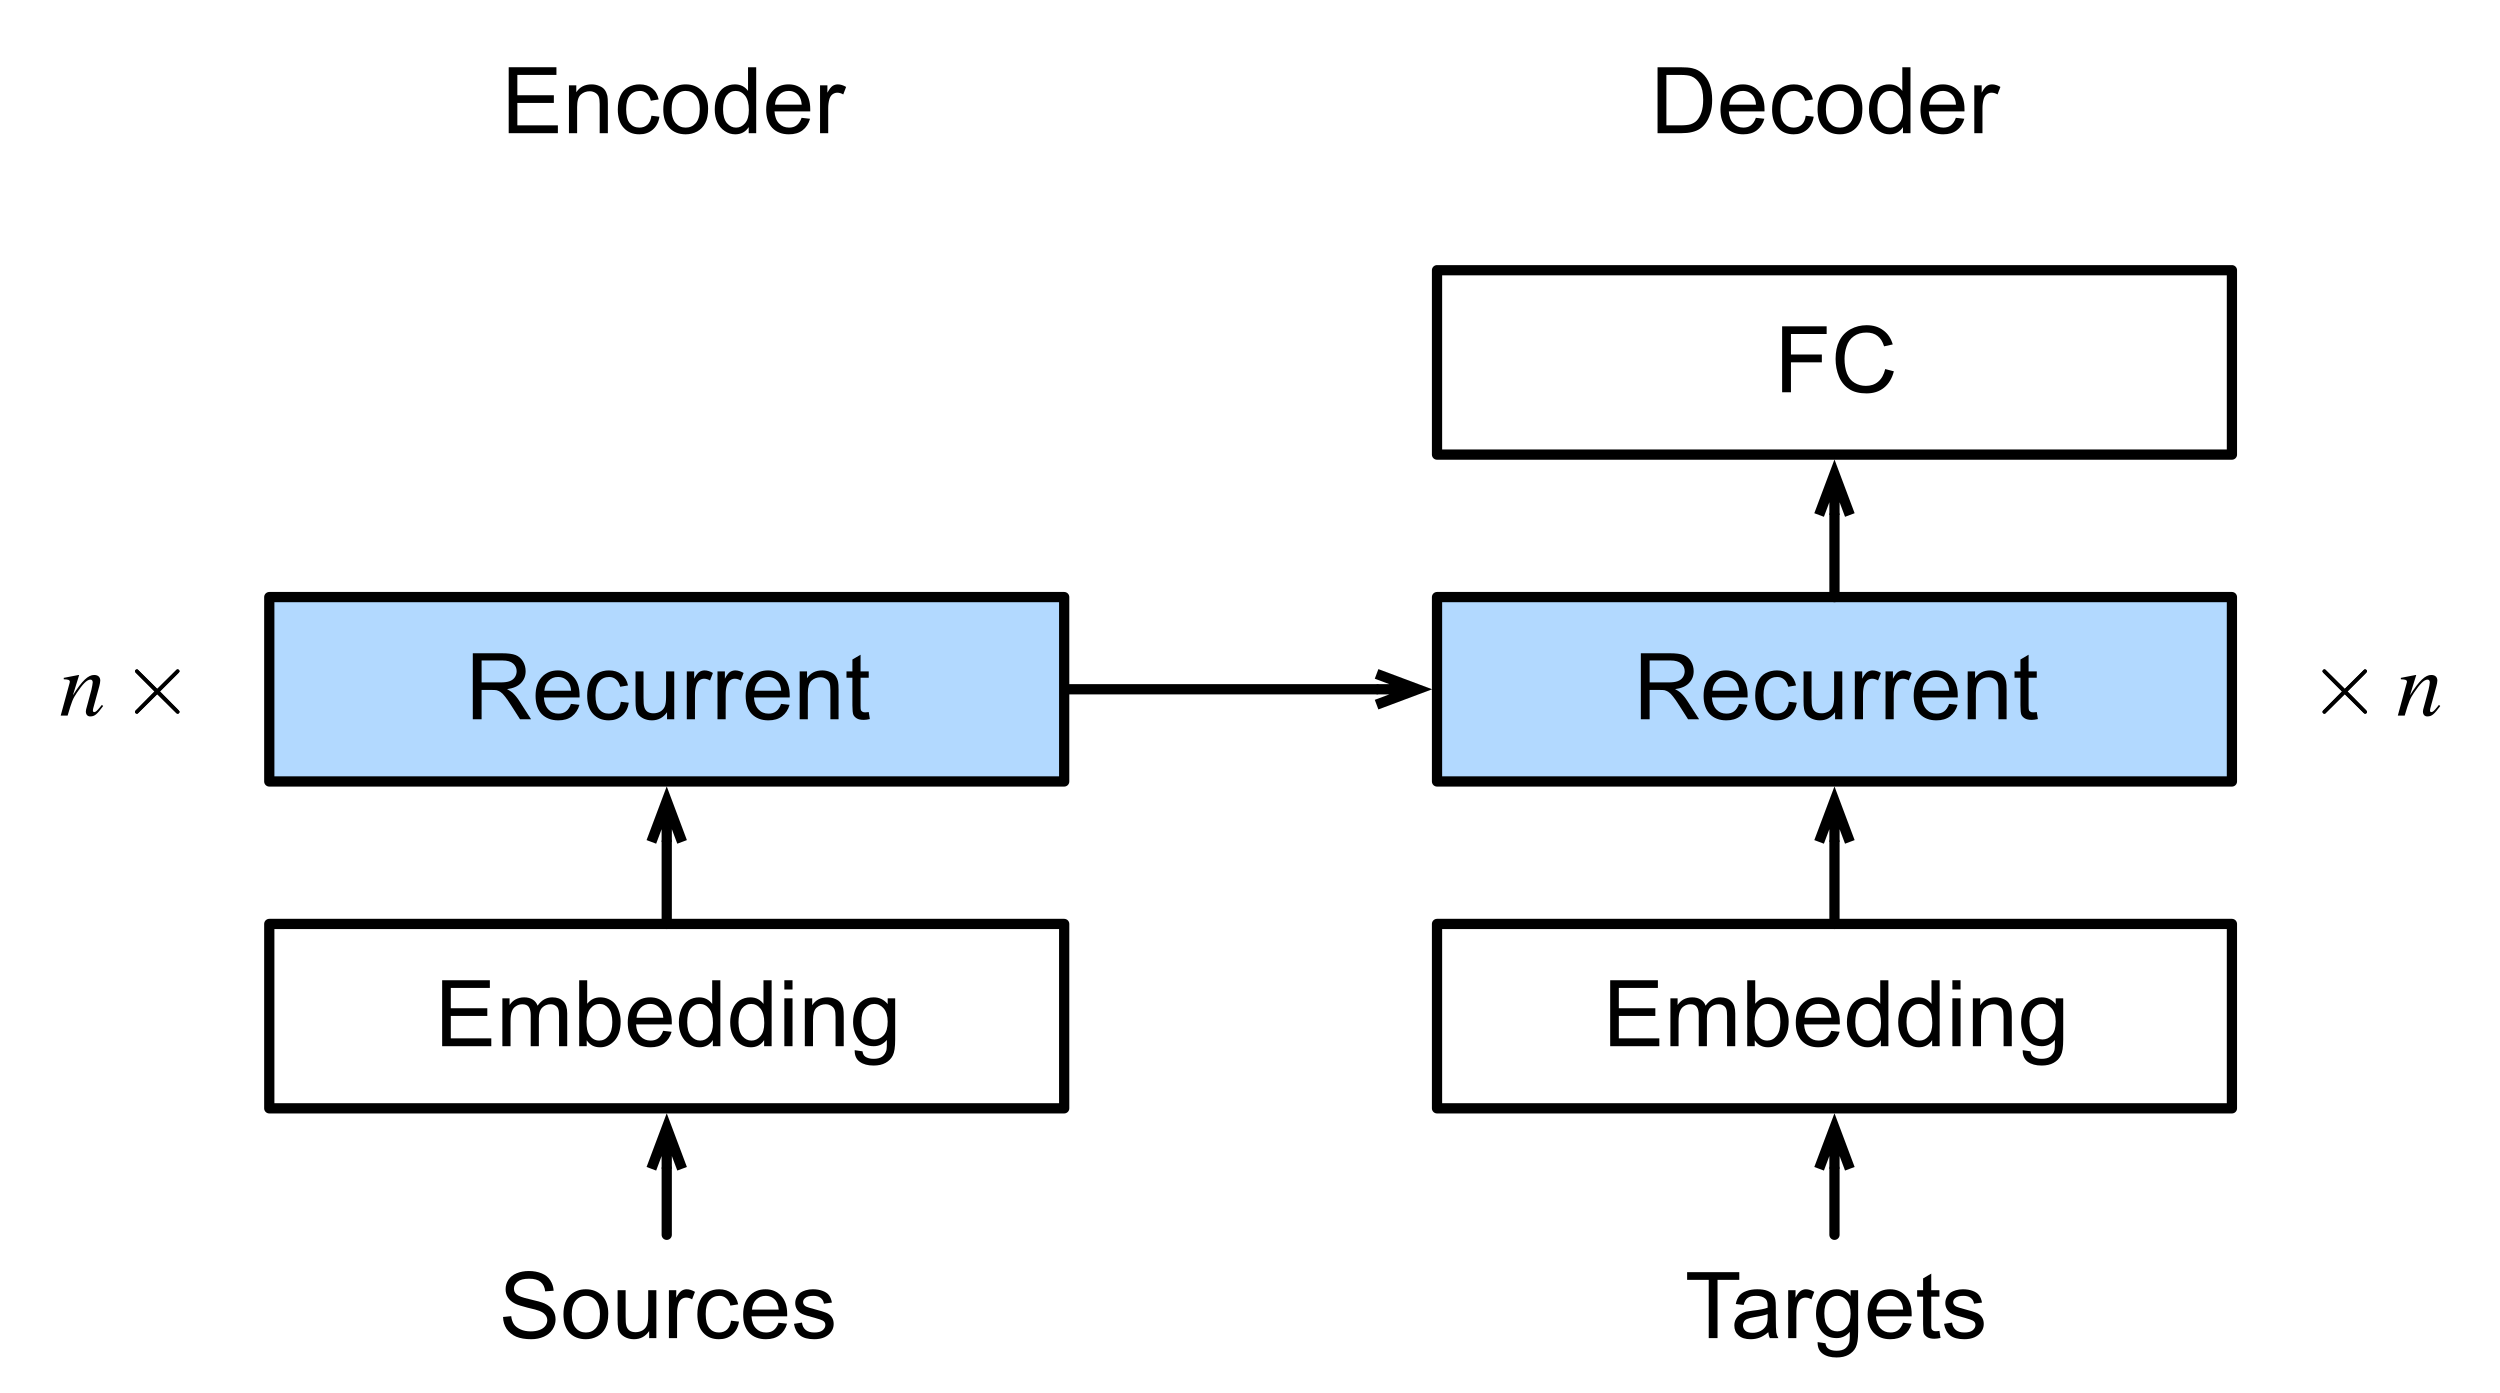 <?xml version="1.0" encoding="UTF-8"?>
<svg xmlns="http://www.w3.org/2000/svg" xmlns:xlink="http://www.w3.org/1999/xlink" width="325.333" height="181.333" viewBox="0 0 325.333 181.333" version="1.1">
<defs>
<clipPath id="clip1">
  <path d="M 17.332 87 L 23.668 87 L 23.668 93 L 17.332 93 Z M 17.332 87 "/>
</clipPath>
<clipPath id="clip2">
  <path d="M 302 87 L 308.332 87 L 308.332 93 L 302 93 Z M 302 87 "/>
</clipPath>
</defs>
<g id="surface1">
<path style="fill:none;stroke-width:1;stroke-linecap:round;stroke-linejoin:round;stroke:rgb(0%,0%,0%);stroke-opacity:1;stroke-miterlimit:10;" d="M 471.399 309.255 L 549.001 309.255 L 549.001 327.255 L 471.399 327.255 Z M 471.399 309.255 " transform="matrix(1.333,0,0,1.333,-593.333,-292)"/>
<path style=" stroke:none;fill-rule:nonzero;fill:rgb(0%,0%,0%);fill-opacity:1;" d="M 57.539 136.145 L 57.539 127.562 L 63.746 127.562 L 63.746 128.562 L 58.664 128.562 L 58.664 131.207 L 63.414 131.207 L 63.414 132.207 L 58.664 132.207 L 58.664 135.125 L 63.934 135.125 L 63.934 136.145 Z M 57.539 136.145 "/>
<path style=" stroke:none;fill-rule:nonzero;fill:rgb(0%,0%,0%);fill-opacity:1;" d="M 65.375 136.145 L 65.375 129.914 L 66.312 129.914 L 66.312 130.789 C 66.504 130.488 66.762 130.242 67.082 130.062 C 67.418 129.883 67.793 129.789 68.207 129.789 C 68.668 129.789 69.043 129.891 69.332 130.082 C 69.625 130.266 69.832 130.531 69.957 130.875 C 70.457 130.156 71.094 129.789 71.875 129.789 C 72.5 129.789 72.98 129.969 73.312 130.312 C 73.645 130.645 73.812 131.164 73.812 131.875 L 73.812 136.145 L 72.75 136.145 L 72.75 132.227 C 72.75 131.801 72.715 131.492 72.645 131.312 C 72.59 131.133 72.469 130.988 72.293 130.875 C 72.109 130.75 71.895 130.688 71.645 130.688 C 71.215 130.688 70.855 130.832 70.562 131.125 C 70.27 131.414 70.125 131.883 70.125 132.52 L 70.125 136.145 L 69.062 136.145 L 69.062 132.102 C 69.062 131.633 68.98 131.281 68.812 131.039 C 68.645 130.805 68.363 130.688 67.98 130.688 C 67.672 130.688 67.395 130.77 67.145 130.938 C 66.895 131.094 66.715 131.32 66.605 131.625 C 66.488 131.914 66.438 132.348 66.438 132.914 L 66.438 136.145 Z M 65.375 136.145 "/>
<path style=" stroke:none;fill-rule:nonzero;fill:rgb(0%,0%,0%);fill-opacity:1;" d="M 76.352 136.145 L 75.371 136.145 L 75.371 127.562 L 76.414 127.562 L 76.414 130.625 C 76.855 130.07 77.422 129.789 78.121 129.789 C 78.508 129.789 78.871 129.867 79.203 130.02 C 79.547 130.176 79.836 130.391 80.059 130.664 C 80.277 130.945 80.453 131.285 80.578 131.688 C 80.703 132.078 80.766 132.492 80.766 132.938 C 80.766 134.008 80.5 134.832 79.977 135.414 C 79.445 136 78.812 136.289 78.078 136.289 C 77.34 136.289 76.766 135.988 76.352 135.375 Z M 76.328 132.977 C 76.328 133.727 76.434 134.27 76.641 134.602 C 76.977 135.145 77.418 135.414 77.977 135.414 C 78.445 135.414 78.852 135.219 79.184 134.812 C 79.516 134.41 79.684 133.812 79.684 133.02 C 79.684 132.219 79.523 131.617 79.203 131.227 C 78.883 130.844 78.496 130.645 78.039 130.645 C 77.562 130.645 77.164 130.848 76.828 131.25 C 76.496 131.656 76.328 132.227 76.328 132.977 Z M 76.328 132.977 "/>
<path style=" stroke:none;fill-rule:nonzero;fill:rgb(0%,0%,0%);fill-opacity:1;" d="M 86.297 134.145 L 87.398 134.27 C 87.219 134.91 86.891 135.41 86.422 135.77 C 85.961 136.117 85.367 136.289 84.648 136.289 C 83.742 136.289 83.023 136.016 82.484 135.457 C 81.953 134.891 81.691 134.098 81.691 133.082 C 81.691 132.039 81.961 131.238 82.504 130.664 C 83.047 130.082 83.742 129.789 84.609 129.789 C 85.441 129.789 86.113 130.078 86.629 130.645 C 87.156 131.203 87.422 131.992 87.422 133.02 C 87.422 133.094 87.422 133.188 87.422 133.312 L 82.773 133.312 C 82.816 133.992 83.008 134.516 83.359 134.875 C 83.703 135.238 84.141 135.414 84.672 135.414 C 85.055 135.414 85.383 135.32 85.648 135.125 C 85.926 134.914 86.141 134.594 86.297 134.145 Z M 82.836 132.438 L 86.316 132.438 C 86.273 131.91 86.141 131.516 85.922 131.25 C 85.586 130.848 85.148 130.645 84.609 130.645 C 84.117 130.645 83.711 130.812 83.379 131.145 C 83.055 131.469 82.879 131.895 82.836 132.438 Z M 82.836 132.438 "/>
<path style=" stroke:none;fill-rule:nonzero;fill:rgb(0%,0%,0%);fill-opacity:1;" d="M 92.762 136.145 L 92.762 135.352 C 92.355 135.977 91.773 136.289 91.012 136.289 C 90.523 136.289 90.074 136.148 89.656 135.875 C 89.242 135.598 88.914 135.219 88.68 134.727 C 88.453 134.242 88.344 133.68 88.344 133.039 C 88.344 132.414 88.449 131.852 88.656 131.352 C 88.867 130.844 89.168 130.453 89.574 130.188 C 89.992 129.926 90.453 129.789 90.969 129.789 C 91.344 129.789 91.68 129.867 91.969 130.02 C 92.262 130.176 92.496 130.383 92.68 130.645 L 92.68 127.562 L 93.742 127.562 L 93.742 136.145 Z M 89.43 133.039 C 89.43 133.832 89.594 134.43 89.93 134.832 C 90.262 135.223 90.656 135.414 91.117 135.414 C 91.574 135.414 91.961 135.227 92.281 134.852 C 92.617 134.477 92.781 133.906 92.781 133.125 C 92.781 132.281 92.617 131.656 92.281 131.25 C 91.949 130.848 91.543 130.645 91.074 130.645 C 90.602 130.645 90.203 130.844 89.887 131.227 C 89.578 131.617 89.43 132.223 89.43 133.039 Z M 89.43 133.039 "/>
<path style=" stroke:none;fill-rule:nonzero;fill:rgb(0%,0%,0%);fill-opacity:1;" d="M 99.438 136.145 L 99.438 135.352 C 99.031 135.977 98.445 136.289 97.688 136.289 C 97.195 136.289 96.75 136.148 96.332 135.875 C 95.914 135.598 95.586 135.219 95.352 134.727 C 95.129 134.242 95.02 133.68 95.02 133.039 C 95.02 132.414 95.125 131.852 95.332 131.352 C 95.539 130.844 95.844 130.453 96.25 130.188 C 96.664 129.926 97.129 129.789 97.645 129.789 C 98.02 129.789 98.352 129.867 98.645 130.02 C 98.938 130.176 99.172 130.383 99.352 130.645 L 99.352 127.562 L 100.414 127.562 L 100.414 136.145 Z M 96.102 133.039 C 96.102 133.832 96.27 134.43 96.602 134.832 C 96.938 135.223 97.332 135.414 97.789 135.414 C 98.25 135.414 98.633 135.227 98.957 134.852 C 99.289 134.477 99.457 133.906 99.457 133.125 C 99.457 132.281 99.289 131.656 98.957 131.25 C 98.625 130.848 98.219 130.645 97.75 130.645 C 97.273 130.645 96.879 130.844 96.562 131.227 C 96.254 131.617 96.102 132.223 96.102 133.039 Z M 96.102 133.039 "/>
<path style=" stroke:none;fill-rule:nonzero;fill:rgb(0%,0%,0%);fill-opacity:1;" d="M 102.07 128.77 L 102.07 127.562 L 103.133 127.562 L 103.133 128.77 Z M 102.07 136.145 L 102.07 129.914 L 103.133 129.914 L 103.133 136.145 Z M 102.07 136.145 "/>
<path style=" stroke:none;fill-rule:nonzero;fill:rgb(0%,0%,0%);fill-opacity:1;" d="M 104.734 136.145 L 104.734 129.914 L 105.695 129.914 L 105.695 130.812 C 106.137 130.133 106.797 129.789 107.672 129.789 C 108.047 129.789 108.387 129.863 108.695 130 C 109.012 130.125 109.246 130.301 109.402 130.52 C 109.555 130.727 109.664 130.988 109.734 131.289 C 109.777 131.488 109.797 131.828 109.797 132.312 L 109.797 136.145 L 108.734 136.145 L 108.734 132.352 C 108.734 131.926 108.695 131.602 108.609 131.395 C 108.527 131.188 108.383 131.02 108.172 130.895 C 107.965 130.758 107.719 130.688 107.445 130.688 C 106.996 130.688 106.609 130.832 106.277 131.125 C 105.953 131.406 105.797 131.945 105.797 132.75 L 105.797 136.145 Z M 104.734 136.145 "/>
<path style=" stroke:none;fill-rule:nonzero;fill:rgb(0%,0%,0%);fill-opacity:1;" d="M 111.223 136.664 L 112.242 136.812 C 112.285 137.129 112.398 137.359 112.598 137.5 C 112.859 137.691 113.223 137.789 113.68 137.789 C 114.164 137.789 114.539 137.691 114.805 137.5 C 115.066 137.301 115.25 137.031 115.348 136.688 C 115.398 136.461 115.422 136.016 115.41 135.332 C 114.953 135.875 114.379 136.145 113.703 136.145 C 112.836 136.145 112.172 135.844 111.703 135.227 C 111.242 134.602 111.016 133.863 111.016 133 C 111.016 132.406 111.117 131.852 111.328 131.352 C 111.547 130.852 111.859 130.473 112.266 130.207 C 112.664 129.93 113.145 129.789 113.703 129.789 C 114.438 129.789 115.039 130.082 115.516 130.664 L 115.516 129.914 L 116.492 129.914 L 116.492 135.289 C 116.492 136.258 116.391 136.945 116.18 137.352 C 115.984 137.754 115.672 138.07 115.242 138.312 C 114.828 138.547 114.305 138.664 113.68 138.664 C 112.93 138.664 112.328 138.5 111.867 138.164 C 111.422 137.832 111.207 137.332 111.223 136.664 Z M 112.098 132.914 C 112.098 133.738 112.254 134.332 112.578 134.707 C 112.895 135.082 113.297 135.27 113.785 135.27 C 114.27 135.27 114.68 135.082 115.016 134.707 C 115.348 134.332 115.516 133.75 115.516 132.957 C 115.516 132.195 115.336 131.617 114.992 131.227 C 114.66 130.844 114.254 130.645 113.785 130.645 C 113.312 130.645 112.91 130.844 112.578 131.227 C 112.254 131.602 112.098 132.164 112.098 132.914 Z M 112.098 132.914 "/>
<path style=" stroke:none;fill-rule:nonzero;fill:rgb(0%,0%,0%);fill-opacity:1;" d="M 65.465 171.383 L 66.527 171.277 C 66.578 171.711 66.699 172.066 66.883 172.34 C 67.074 172.621 67.367 172.84 67.758 173.008 C 68.141 173.176 68.578 173.258 69.07 173.258 C 69.496 173.258 69.883 173.195 70.215 173.07 C 70.547 172.945 70.797 172.773 70.965 172.551 C 71.133 172.316 71.215 172.066 71.215 171.801 C 71.215 171.539 71.133 171.309 70.965 171.113 C 70.809 170.902 70.555 170.73 70.195 170.59 C 69.969 170.496 69.465 170.355 68.672 170.176 C 67.883 169.98 67.324 169.801 67.008 169.633 C 66.602 169.426 66.297 169.164 66.09 168.84 C 65.891 168.523 65.797 168.164 65.797 167.758 C 65.797 167.332 65.914 166.926 66.152 166.551 C 66.402 166.176 66.762 165.895 67.234 165.695 C 67.703 165.504 68.234 165.402 68.82 165.402 C 69.453 165.402 70.016 165.508 70.508 165.715 C 70.992 165.914 71.359 166.211 71.609 166.613 C 71.871 167.02 72.016 167.465 72.047 167.965 L 70.945 168.051 C 70.887 167.508 70.695 167.102 70.359 166.82 C 70.027 166.543 69.527 166.402 68.859 166.402 C 68.18 166.402 67.68 166.527 67.359 166.777 C 67.039 167.027 66.883 167.336 66.883 167.695 C 66.883 168.004 66.992 168.254 67.215 168.445 C 67.434 168.652 68.008 168.863 68.922 169.07 C 69.852 169.277 70.492 169.461 70.84 169.613 C 71.34 169.836 71.703 170.129 71.945 170.488 C 72.18 170.836 72.297 171.246 72.297 171.715 C 72.297 172.164 72.164 172.59 71.902 173.008 C 71.637 173.414 71.262 173.727 70.777 173.945 C 70.289 174.164 69.742 174.277 69.133 174.277 C 68.352 174.277 67.699 174.164 67.172 173.945 C 66.641 173.711 66.227 173.371 65.922 172.926 C 65.633 172.465 65.477 171.957 65.465 171.383 Z M 65.465 171.383 "/>
<path style=" stroke:none;fill-rule:nonzero;fill:rgb(0%,0%,0%);fill-opacity:1;" d="M 73.324 171.027 C 73.324 169.879 73.641 169.023 74.281 168.465 C 74.824 168.008 75.473 167.777 76.238 167.777 C 77.098 167.777 77.801 168.059 78.344 168.613 C 78.887 169.168 79.156 169.941 79.156 170.926 C 79.156 171.73 79.031 172.363 78.781 172.82 C 78.543 173.277 78.199 173.645 77.738 173.902 C 77.281 174.152 76.781 174.277 76.238 174.277 C 75.363 174.277 74.656 174.004 74.113 173.445 C 73.582 172.879 73.324 172.07 73.324 171.027 Z M 74.406 171.027 C 74.406 171.82 74.578 172.418 74.926 172.82 C 75.27 173.211 75.707 173.402 76.238 173.402 C 76.766 173.402 77.203 173.211 77.551 172.82 C 77.895 172.418 78.074 171.809 78.074 170.988 C 78.074 170.227 77.895 169.645 77.551 169.238 C 77.203 168.836 76.766 168.633 76.238 168.633 C 75.707 168.633 75.27 168.836 74.926 169.238 C 74.578 169.629 74.406 170.227 74.406 171.027 Z M 74.406 171.027 "/>
<path style=" stroke:none;fill-rule:nonzero;fill:rgb(0%,0%,0%);fill-opacity:1;" d="M 84.477 174.133 L 84.477 173.215 C 83.988 173.926 83.332 174.277 82.496 174.277 C 82.133 174.277 81.793 174.207 81.477 174.07 C 81.152 173.918 80.914 173.738 80.746 173.527 C 80.59 173.32 80.488 173.066 80.434 172.758 C 80.395 172.551 80.371 172.215 80.371 171.758 L 80.371 167.902 L 81.414 167.902 L 81.414 171.363 C 81.414 171.918 81.441 172.289 81.496 172.465 C 81.551 172.746 81.684 172.965 81.895 173.133 C 82.113 173.289 82.383 173.363 82.707 173.363 C 83.023 173.363 83.32 173.289 83.602 173.133 C 83.879 172.965 84.07 172.746 84.184 172.465 C 84.293 172.191 84.352 171.777 84.352 171.238 L 84.352 167.902 L 85.414 167.902 L 85.414 174.133 Z M 84.477 174.133 "/>
<path style=" stroke:none;fill-rule:nonzero;fill:rgb(0%,0%,0%);fill-opacity:1;" d="M 87.047 174.133 L 87.047 167.902 L 88.004 167.902 L 88.004 168.863 C 88.238 168.418 88.465 168.129 88.672 167.988 C 88.879 167.852 89.109 167.777 89.359 167.777 C 89.703 167.777 90.066 167.895 90.441 168.113 L 90.066 169.09 C 89.816 168.941 89.559 168.863 89.297 168.863 C 89.074 168.863 88.863 168.934 88.672 169.07 C 88.488 169.211 88.359 169.402 88.277 169.652 C 88.16 170.027 88.109 170.441 88.109 170.883 L 88.109 174.133 Z M 87.047 174.133 "/>
<path style=" stroke:none;fill-rule:nonzero;fill:rgb(0%,0%,0%);fill-opacity:1;" d="M 95.125 171.863 L 96.168 171.988 C 96.055 172.711 95.762 173.273 95.293 173.676 C 94.82 174.082 94.242 174.277 93.562 174.277 C 92.715 174.277 92.031 174.004 91.523 173.445 C 91.008 172.895 90.75 172.09 90.75 171.051 C 90.75 170.371 90.859 169.777 91.086 169.277 C 91.305 168.777 91.637 168.402 92.086 168.152 C 92.543 167.902 93.043 167.777 93.586 167.777 C 94.25 167.777 94.797 167.957 95.23 168.301 C 95.656 168.633 95.938 169.113 96.062 169.738 L 95.043 169.902 C 94.945 169.488 94.773 169.176 94.523 168.965 C 94.273 168.746 93.969 168.633 93.625 168.633 C 93.086 168.633 92.648 168.832 92.312 169.215 C 91.992 169.59 91.836 170.191 91.836 171.008 C 91.836 171.855 91.992 172.465 92.312 172.84 C 92.633 173.215 93.047 173.402 93.562 173.402 C 93.98 173.402 94.324 173.277 94.605 173.027 C 94.883 172.777 95.055 172.395 95.125 171.863 Z M 95.125 171.863 "/>
<path style=" stroke:none;fill-rule:nonzero;fill:rgb(0%,0%,0%);fill-opacity:1;" d="M 101.312 172.133 L 102.418 172.258 C 102.234 172.898 101.906 173.398 101.438 173.758 C 100.98 174.105 100.387 174.277 99.668 174.277 C 98.762 174.277 98.043 174.004 97.5 173.445 C 96.969 172.879 96.711 172.086 96.711 171.07 C 96.711 170.027 96.98 169.227 97.523 168.652 C 98.062 168.07 98.762 167.777 99.625 167.777 C 100.461 167.777 101.133 168.066 101.648 168.633 C 102.172 169.191 102.438 169.98 102.438 171.008 C 102.438 171.082 102.438 171.176 102.438 171.301 L 97.793 171.301 C 97.836 171.98 98.027 172.504 98.375 172.863 C 98.719 173.227 99.156 173.402 99.688 173.402 C 100.074 173.402 100.402 173.309 100.668 173.113 C 100.945 172.902 101.156 172.582 101.312 172.133 Z M 97.855 170.426 L 101.336 170.426 C 101.293 169.898 101.156 169.504 100.938 169.238 C 100.605 168.836 100.168 168.633 99.625 168.633 C 99.137 168.633 98.73 168.801 98.398 169.133 C 98.074 169.457 97.898 169.883 97.855 170.426 Z M 97.855 170.426 "/>
<path style=" stroke:none;fill-rule:nonzero;fill:rgb(0%,0%,0%);fill-opacity:1;" d="M 103.32 172.277 L 104.363 172.113 C 104.414 172.527 104.578 172.852 104.844 173.07 C 105.117 173.293 105.492 173.402 105.969 173.402 C 106.453 173.402 106.812 173.309 107.051 173.113 C 107.285 172.918 107.406 172.691 107.406 172.426 C 107.406 172.176 107.301 171.988 107.094 171.863 C 106.938 171.77 106.578 171.645 106.008 171.488 C 105.227 171.293 104.688 171.129 104.383 170.988 C 104.094 170.852 103.867 170.652 103.719 170.402 C 103.562 170.152 103.488 169.879 103.488 169.57 C 103.488 169.293 103.551 169.039 103.676 168.801 C 103.801 168.566 103.973 168.363 104.195 168.195 C 104.363 168.086 104.582 167.988 104.863 167.902 C 105.156 167.82 105.457 167.777 105.781 167.777 C 106.266 167.777 106.688 167.852 107.051 167.988 C 107.426 168.129 107.703 168.316 107.883 168.551 C 108.062 168.789 108.188 169.105 108.258 169.508 L 107.219 169.652 C 107.176 169.336 107.035 169.086 106.801 168.902 C 106.578 168.727 106.266 168.633 105.863 168.633 C 105.375 168.633 105.031 168.715 104.82 168.883 C 104.613 169.039 104.508 169.227 104.508 169.445 C 104.508 169.586 104.551 169.707 104.633 169.801 C 104.719 169.926 104.852 170.023 105.051 170.09 C 105.145 170.133 105.453 170.227 105.969 170.363 C 106.719 170.559 107.238 170.715 107.531 170.84 C 107.832 170.965 108.07 171.152 108.238 171.402 C 108.406 171.645 108.488 171.941 108.488 172.301 C 108.488 172.664 108.383 172.996 108.176 173.301 C 107.969 173.605 107.664 173.852 107.281 174.027 C 106.906 174.195 106.469 174.277 105.969 174.277 C 105.16 174.277 104.539 174.113 104.113 173.777 C 103.695 173.434 103.43 172.934 103.32 172.277 Z M 103.32 172.277 "/>
<path style="fill:none;stroke-width:1;stroke-linecap:round;stroke-linejoin:round;stroke:rgb(0%,0%,0%);stroke-opacity:1;stroke-miterlimit:10;" d="M 549.001 286.345 L 579.499 286.345 " transform="matrix(1.333,0,0,1.333,-593.333,-292)"/>
<path style="fill:none;stroke-width:1;stroke-linecap:butt;stroke-linejoin:miter;stroke:rgb(0%,0%,0%);stroke-opacity:1;stroke-miterlimit:10;" d="M 583.501 286.345 L 579.499 286.345 M 579.499 284.845 L 583.501 286.345 L 579.499 287.845 " transform="matrix(1.333,0,0,1.333,-593.333,-292)"/>
<path style="fill:none;stroke-width:1;stroke-linecap:round;stroke-linejoin:round;stroke:rgb(0%,0%,0%);stroke-opacity:1;stroke-miterlimit:10;" d="M 510.2 339.601 L 510.2 333.155 " transform="matrix(1.333,0,0,1.333,-593.333,-292)"/>
<path style="fill:none;stroke-width:1;stroke-linecap:butt;stroke-linejoin:miter;stroke:rgb(0%,0%,0%);stroke-opacity:1;stroke-miterlimit:10;" d="M 510.2 329.156 L 510.2 333.155 M 508.7 333.155 L 510.2 329.156 L 511.7 333.155 " transform="matrix(1.333,0,0,1.333,-593.333,-292)"/>
<path style=" stroke:none;fill-rule:nonzero;fill:rgb(0%,0%,0%);fill-opacity:1;" d="M 66.199 17.332 L 66.199 8.75 L 72.41 8.75 L 72.41 9.75 L 67.324 9.75 L 67.324 12.395 L 72.074 12.395 L 72.074 13.395 L 67.324 13.395 L 67.324 16.312 L 72.598 16.312 L 72.598 17.332 Z M 66.199 17.332 "/>
<path style=" stroke:none;fill-rule:nonzero;fill:rgb(0%,0%,0%);fill-opacity:1;" d="M 74.039 17.332 L 74.039 11.105 L 74.996 11.105 L 74.996 12 C 75.438 11.324 76.102 10.98 76.977 10.98 C 77.352 10.98 77.688 11.051 77.996 11.188 C 78.312 11.312 78.547 11.488 78.703 11.707 C 78.855 11.918 78.965 12.176 79.039 12.48 C 79.078 12.676 79.102 13.016 79.102 13.5 L 79.102 17.332 L 78.039 17.332 L 78.039 13.543 C 78.039 13.113 77.996 12.793 77.914 12.582 C 77.828 12.375 77.684 12.207 77.477 12.082 C 77.266 11.949 77.023 11.875 76.746 11.875 C 76.297 11.875 75.914 12.02 75.578 12.312 C 75.258 12.594 75.102 13.137 75.102 13.938 L 75.102 17.332 Z M 74.039 17.332 "/>
<path style=" stroke:none;fill-rule:nonzero;fill:rgb(0%,0%,0%);fill-opacity:1;" d="M 84.773 15.062 L 85.816 15.188 C 85.703 15.91 85.41 16.473 84.941 16.875 C 84.469 17.281 83.891 17.48 83.211 17.48 C 82.363 17.48 81.68 17.203 81.172 16.645 C 80.656 16.094 80.398 15.293 80.398 14.25 C 80.398 13.574 80.508 12.98 80.734 12.48 C 80.953 11.98 81.285 11.605 81.734 11.355 C 82.191 11.105 82.691 10.98 83.234 10.98 C 83.898 10.98 84.445 11.156 84.879 11.5 C 85.305 11.832 85.586 12.312 85.711 12.938 L 84.691 13.105 C 84.594 12.688 84.422 12.375 84.172 12.168 C 83.922 11.949 83.617 11.832 83.273 11.832 C 82.734 11.832 82.297 12.031 81.961 12.418 C 81.641 12.793 81.484 13.391 81.484 14.207 C 81.484 15.059 81.641 15.668 81.961 16.043 C 82.281 16.418 82.695 16.605 83.211 16.605 C 83.629 16.605 83.973 16.48 84.254 16.23 C 84.531 15.98 84.703 15.594 84.773 15.062 Z M 84.773 15.062 "/>
<path style=" stroke:none;fill-rule:nonzero;fill:rgb(0%,0%,0%);fill-opacity:1;" d="M 86.316 14.23 C 86.316 13.078 86.633 12.223 87.273 11.668 C 87.816 11.207 88.469 10.98 89.234 10.98 C 90.094 10.98 90.797 11.262 91.336 11.812 C 91.879 12.371 92.148 13.141 92.148 14.125 C 92.148 14.934 92.023 15.562 91.773 16.02 C 91.535 16.48 91.191 16.844 90.734 17.105 C 90.273 17.355 89.773 17.48 89.234 17.48 C 88.359 17.48 87.648 17.203 87.109 16.645 C 86.578 16.078 86.316 15.27 86.316 14.23 Z M 87.398 14.23 C 87.398 15.02 87.57 15.621 87.922 16.02 C 88.266 16.41 88.703 16.605 89.234 16.605 C 89.758 16.605 90.195 16.41 90.547 16.02 C 90.891 15.621 91.066 15.012 91.066 14.188 C 91.066 13.426 90.891 12.844 90.547 12.438 C 90.195 12.035 89.758 11.832 89.234 11.832 C 88.703 11.832 88.266 12.035 87.922 12.438 C 87.57 12.828 87.398 13.426 87.398 14.23 Z M 87.398 14.23 "/>
<path style=" stroke:none;fill-rule:nonzero;fill:rgb(0%,0%,0%);fill-opacity:1;" d="M 97.43 17.332 L 97.43 16.543 C 97.023 17.168 96.438 17.48 95.68 17.48 C 95.188 17.48 94.742 17.34 94.324 17.062 C 93.906 16.785 93.578 16.406 93.344 15.918 C 93.121 15.434 93.012 14.871 93.012 14.23 C 93.012 13.605 93.117 13.043 93.324 12.543 C 93.531 12.031 93.836 11.641 94.242 11.375 C 94.656 11.113 95.121 10.98 95.637 10.98 C 96.012 10.98 96.344 11.059 96.637 11.207 C 96.93 11.363 97.164 11.574 97.344 11.832 L 97.344 8.75 L 98.406 8.75 L 98.406 17.332 Z M 94.094 14.23 C 94.094 15.02 94.262 15.621 94.594 16.02 C 94.93 16.41 95.324 16.605 95.781 16.605 C 96.242 16.605 96.625 16.418 96.949 16.043 C 97.281 15.668 97.449 15.094 97.449 14.312 C 97.449 13.469 97.281 12.844 96.949 12.438 C 96.617 12.035 96.211 11.832 95.742 11.832 C 95.266 11.832 94.871 12.031 94.555 12.418 C 94.246 12.809 94.094 13.41 94.094 14.23 Z M 94.094 14.23 "/>
<path style=" stroke:none;fill-rule:nonzero;fill:rgb(0%,0%,0%);fill-opacity:1;" d="M 104.312 15.332 L 105.414 15.457 C 105.234 16.098 104.906 16.598 104.438 16.957 C 103.977 17.309 103.383 17.48 102.664 17.48 C 101.758 17.48 101.039 17.203 100.5 16.645 C 99.969 16.078 99.707 15.285 99.707 14.27 C 99.707 13.23 99.977 12.426 100.52 11.855 C 101.062 11.27 101.758 10.98 102.625 10.98 C 103.457 10.98 104.129 11.266 104.645 11.832 C 105.172 12.391 105.438 13.184 105.438 14.207 C 105.438 14.281 105.438 14.375 105.438 14.5 L 100.789 14.5 C 100.832 15.184 101.023 15.703 101.375 16.062 C 101.719 16.426 102.156 16.605 102.688 16.605 C 103.07 16.605 103.398 16.512 103.664 16.312 C 103.941 16.105 104.156 15.781 104.312 15.332 Z M 100.852 13.625 L 104.332 13.625 C 104.289 13.098 104.156 12.703 103.938 12.438 C 103.602 12.035 103.164 11.832 102.625 11.832 C 102.133 11.832 101.727 12 101.395 12.332 C 101.07 12.656 100.895 13.082 100.852 13.625 Z M 100.852 13.625 "/>
<path style=" stroke:none;fill-rule:nonzero;fill:rgb(0%,0%,0%);fill-opacity:1;" d="M 106.715 17.332 L 106.715 11.105 L 107.672 11.105 L 107.672 12.062 C 107.906 11.621 108.133 11.328 108.34 11.188 C 108.547 11.051 108.777 10.98 109.027 10.98 C 109.371 10.98 109.734 11.094 110.109 11.312 L 109.734 12.293 C 109.484 12.141 109.227 12.062 108.965 12.062 C 108.742 12.062 108.531 12.137 108.34 12.27 C 108.156 12.41 108.027 12.605 107.945 12.855 C 107.828 13.23 107.777 13.641 107.777 14.082 L 107.777 17.332 Z M 106.715 17.332 "/>
<path style=" stroke:none;fill-rule:nonzero;fill:rgb(0%,0%,0%);fill-opacity:1;" d="M 215.703 17.332 L 215.703 8.75 L 218.664 8.75 C 219.34 8.75 219.855 8.793 220.203 8.875 C 220.688 8.988 221.105 9.188 221.453 9.48 C 221.914 9.871 222.25 10.363 222.477 10.957 C 222.695 11.543 222.809 12.223 222.809 13 C 222.809 13.656 222.73 14.23 222.578 14.73 C 222.422 15.23 222.23 15.645 221.996 15.98 C 221.758 16.312 221.496 16.578 221.203 16.77 C 220.922 16.953 220.586 17.094 220.184 17.188 C 219.793 17.285 219.336 17.332 218.809 17.332 Z M 216.852 16.312 L 218.684 16.312 C 219.25 16.312 219.695 16.266 220.016 16.168 C 220.336 16.059 220.59 15.906 220.789 15.707 C 221.047 15.449 221.258 15.082 221.414 14.625 C 221.562 14.168 221.641 13.621 221.641 12.98 C 221.641 12.078 221.496 11.391 221.203 10.918 C 220.914 10.434 220.547 10.105 220.121 9.938 C 219.812 9.812 219.328 9.75 218.664 9.75 L 216.852 9.75 Z M 216.852 16.312 "/>
<path style=" stroke:none;fill-rule:nonzero;fill:rgb(0%,0%,0%);fill-opacity:1;" d="M 228.496 15.332 L 229.602 15.457 C 229.418 16.098 229.09 16.598 228.621 16.957 C 228.164 17.309 227.57 17.48 226.852 17.48 C 225.945 17.48 225.227 17.203 224.684 16.645 C 224.152 16.078 223.891 15.285 223.891 14.27 C 223.891 13.23 224.164 12.426 224.703 11.855 C 225.246 11.27 225.945 10.98 226.809 10.98 C 227.641 10.98 228.312 11.266 228.828 11.832 C 229.355 12.391 229.621 13.184 229.621 14.207 C 229.621 14.281 229.621 14.375 229.621 14.5 L 224.977 14.5 C 225.016 15.184 225.211 15.703 225.559 16.062 C 225.902 16.426 226.34 16.605 226.871 16.605 C 227.258 16.605 227.586 16.512 227.852 16.312 C 228.125 16.105 228.34 15.781 228.496 15.332 Z M 225.039 13.625 L 228.516 13.625 C 228.477 13.098 228.34 12.703 228.121 12.438 C 227.789 12.035 227.352 11.832 226.809 11.832 C 226.32 11.832 225.914 12 225.578 12.332 C 225.258 12.656 225.078 13.082 225.039 13.625 Z M 225.039 13.625 "/>
<path style=" stroke:none;fill-rule:nonzero;fill:rgb(0%,0%,0%);fill-opacity:1;" d="M 234.984 15.062 L 236.023 15.188 C 235.91 15.91 235.617 16.473 235.148 16.875 C 234.676 17.281 234.098 17.48 233.422 17.48 C 232.57 17.48 231.891 17.203 231.379 16.645 C 230.863 16.094 230.609 15.293 230.609 14.25 C 230.609 13.574 230.719 12.98 230.941 12.48 C 231.16 11.98 231.492 11.605 231.941 11.355 C 232.398 11.105 232.898 10.98 233.441 10.98 C 234.109 10.98 234.656 11.156 235.086 11.5 C 235.516 11.832 235.797 12.312 235.922 12.938 L 234.898 13.105 C 234.801 12.688 234.629 12.375 234.379 12.168 C 234.129 11.949 233.828 11.832 233.484 11.832 C 232.941 11.832 232.504 12.031 232.172 12.418 C 231.848 12.793 231.691 13.391 231.691 14.207 C 231.691 15.059 231.848 15.668 232.172 16.043 C 232.488 16.418 232.906 16.605 233.422 16.605 C 233.836 16.605 234.18 16.48 234.461 16.23 C 234.738 15.98 234.91 15.594 234.984 15.062 Z M 234.984 15.062 "/>
<path style=" stroke:none;fill-rule:nonzero;fill:rgb(0%,0%,0%);fill-opacity:1;" d="M 236.523 14.23 C 236.523 13.078 236.844 12.223 237.484 11.668 C 238.023 11.207 238.676 10.98 239.441 10.98 C 240.301 10.98 241.004 11.262 241.547 11.812 C 242.086 12.371 242.359 13.141 242.359 14.125 C 242.359 14.934 242.234 15.562 241.984 16.02 C 241.742 16.48 241.398 16.844 240.941 17.105 C 240.484 17.355 239.984 17.48 239.441 17.48 C 238.566 17.48 237.859 17.203 237.316 16.645 C 236.785 16.078 236.523 15.27 236.523 14.23 Z M 237.609 14.23 C 237.609 15.02 237.781 15.621 238.129 16.02 C 238.473 16.41 238.91 16.605 239.441 16.605 C 239.969 16.605 240.406 16.41 240.754 16.02 C 241.098 15.621 241.273 15.012 241.273 14.188 C 241.273 13.426 241.098 12.844 240.754 12.438 C 240.406 12.035 239.969 11.832 239.441 11.832 C 238.91 11.832 238.473 12.035 238.129 12.438 C 237.781 12.828 237.609 13.426 237.609 14.23 Z M 237.609 14.23 "/>
<path style=" stroke:none;fill-rule:nonzero;fill:rgb(0%,0%,0%);fill-opacity:1;" d="M 247.637 17.332 L 247.637 16.543 C 247.23 17.168 246.648 17.48 245.887 17.48 C 245.398 17.48 244.949 17.34 244.531 17.062 C 244.117 16.785 243.789 16.406 243.555 15.918 C 243.328 15.434 243.219 14.871 243.219 14.23 C 243.219 13.605 243.324 13.043 243.531 12.543 C 243.742 12.031 244.043 11.641 244.449 11.375 C 244.867 11.113 245.328 10.98 245.844 10.98 C 246.219 10.98 246.555 11.059 246.844 11.207 C 247.137 11.363 247.371 11.574 247.555 11.832 L 247.555 8.75 L 248.617 8.75 L 248.617 17.332 Z M 244.305 14.23 C 244.305 15.02 244.469 15.621 244.805 16.02 C 245.137 16.41 245.531 16.605 245.992 16.605 C 246.449 16.605 246.836 16.418 247.156 16.043 C 247.492 15.668 247.656 15.094 247.656 14.312 C 247.656 13.469 247.492 12.844 247.156 12.438 C 246.824 12.035 246.418 11.832 245.949 11.832 C 245.477 11.832 245.078 12.031 244.762 12.418 C 244.453 12.809 244.305 13.41 244.305 14.23 Z M 244.305 14.23 "/>
<path style=" stroke:none;fill-rule:nonzero;fill:rgb(0%,0%,0%);fill-opacity:1;" d="M 254.52 15.332 L 255.625 15.457 C 255.441 16.098 255.113 16.598 254.645 16.957 C 254.188 17.309 253.594 17.48 252.875 17.48 C 251.969 17.48 251.25 17.203 250.707 16.645 C 250.176 16.078 249.914 15.285 249.914 14.27 C 249.914 13.23 250.188 12.426 250.727 11.855 C 251.27 11.27 251.969 10.98 252.832 10.98 C 253.664 10.98 254.336 11.266 254.852 11.832 C 255.379 12.391 255.645 13.184 255.645 14.207 C 255.645 14.281 255.645 14.375 255.645 14.5 L 251 14.5 C 251.039 15.184 251.234 15.703 251.582 16.062 C 251.926 16.426 252.363 16.605 252.895 16.605 C 253.281 16.605 253.609 16.512 253.875 16.312 C 254.148 16.105 254.363 15.781 254.52 15.332 Z M 251.062 13.625 L 254.539 13.625 C 254.5 13.098 254.363 12.703 254.145 12.438 C 253.812 12.035 253.375 11.832 252.832 11.832 C 252.344 11.832 251.938 12 251.602 12.332 C 251.281 12.656 251.102 13.082 251.062 13.625 Z M 251.062 13.625 "/>
<path style=" stroke:none;fill-rule:nonzero;fill:rgb(0%,0%,0%);fill-opacity:1;" d="M 256.922 17.332 L 256.922 11.105 L 257.883 11.105 L 257.883 12.062 C 258.117 11.621 258.34 11.328 258.547 11.188 C 258.758 11.051 258.984 10.98 259.234 10.98 C 259.578 10.98 259.945 11.094 260.32 11.312 L 259.945 12.293 C 259.695 12.141 259.434 12.062 259.172 12.062 C 258.949 12.062 258.742 12.137 258.547 12.27 C 258.367 12.41 258.234 12.605 258.152 12.855 C 258.039 13.23 257.984 13.641 257.984 14.082 L 257.984 17.332 Z M 256.922 17.332 "/>
<path style="fill-rule:nonzero;fill:rgb(69.804%,85.098%,100%);fill-opacity:1;stroke-width:1;stroke-linecap:round;stroke-linejoin:round;stroke:rgb(0%,0%,0%);stroke-opacity:1;stroke-miterlimit:10;" d="M 471.399 277.345 L 549.001 277.345 L 549.001 295.345 L 471.399 295.345 Z M 471.399 277.345 " transform="matrix(1.333,0,0,1.333,-593.333,-292)"/>
<path style=" stroke:none;fill-rule:nonzero;fill:rgb(0%,0%,0%);fill-opacity:1;" d="M 61.527 93.598 L 61.527 85.012 L 65.34 85.012 C 66.102 85.012 66.684 85.09 67.09 85.242 C 67.492 85.398 67.809 85.668 68.047 86.055 C 68.281 86.445 68.402 86.879 68.402 87.348 C 68.402 87.961 68.199 88.473 67.797 88.887 C 67.406 89.305 66.805 89.57 65.984 89.68 C 66.277 89.836 66.508 89.98 66.672 90.117 C 67.008 90.426 67.32 90.805 67.609 91.262 L 69.109 93.598 L 67.672 93.598 L 66.527 91.805 C 66.203 91.293 65.934 90.902 65.715 90.637 C 65.508 90.363 65.309 90.168 65.133 90.055 C 64.965 89.945 64.797 89.867 64.633 89.824 C 64.492 89.801 64.277 89.785 63.984 89.785 L 62.672 89.785 L 62.672 93.598 Z M 62.672 88.805 L 65.109 88.805 C 65.637 88.805 66.047 88.754 66.34 88.637 C 66.633 88.527 66.852 88.355 67.008 88.117 C 67.156 87.883 67.234 87.629 67.234 87.348 C 67.234 86.945 67.078 86.613 66.777 86.348 C 66.484 86.086 66.016 85.949 65.383 85.949 L 62.672 85.949 Z M 62.672 88.805 "/>
<path style=" stroke:none;fill-rule:nonzero;fill:rgb(0%,0%,0%);fill-opacity:1;" d="M 74.297 91.598 L 75.402 91.723 C 75.219 92.363 74.891 92.863 74.422 93.223 C 73.965 93.57 73.371 93.742 72.652 93.742 C 71.746 93.742 71.027 93.465 70.484 92.91 C 69.953 92.34 69.695 91.551 69.695 90.535 C 69.695 89.492 69.965 88.691 70.508 88.117 C 71.047 87.535 71.746 87.242 72.609 87.242 C 73.445 87.242 74.117 87.527 74.633 88.098 C 75.156 88.652 75.422 89.445 75.422 90.473 C 75.422 90.543 75.422 90.637 75.422 90.762 L 70.777 90.762 C 70.82 91.445 71.012 91.965 71.359 92.324 C 71.703 92.691 72.141 92.867 72.672 92.867 C 73.059 92.867 73.387 92.773 73.652 92.574 C 73.93 92.367 74.141 92.043 74.297 91.598 Z M 70.84 89.887 L 74.32 89.887 C 74.277 89.363 74.141 88.965 73.922 88.699 C 73.59 88.301 73.152 88.098 72.609 88.098 C 72.121 88.098 71.715 88.262 71.383 88.598 C 71.059 88.918 70.883 89.348 70.84 89.887 Z M 70.84 89.887 "/>
<path style=" stroke:none;fill-rule:nonzero;fill:rgb(0%,0%,0%);fill-opacity:1;" d="M 80.785 91.324 L 81.828 91.449 C 81.711 92.176 81.422 92.738 80.953 93.137 C 80.477 93.543 79.898 93.742 79.223 93.742 C 78.375 93.742 77.691 93.465 77.18 92.91 C 76.664 92.355 76.41 91.555 76.41 90.512 C 76.41 89.836 76.52 89.242 76.742 88.742 C 76.961 88.242 77.297 87.867 77.742 87.617 C 78.203 87.367 78.703 87.242 79.242 87.242 C 79.91 87.242 80.457 87.418 80.891 87.762 C 81.316 88.098 81.598 88.574 81.723 89.199 L 80.703 89.367 C 80.602 88.949 80.43 88.637 80.18 88.43 C 79.93 88.211 79.629 88.098 79.285 88.098 C 78.742 88.098 78.305 88.293 77.973 88.68 C 77.648 89.055 77.492 89.652 77.492 90.473 C 77.492 91.32 77.648 91.93 77.973 92.305 C 78.289 92.68 78.707 92.867 79.223 92.867 C 79.641 92.867 79.984 92.742 80.266 92.492 C 80.539 92.242 80.711 91.855 80.785 91.324 Z M 80.785 91.324 "/>
<path style=" stroke:none;fill-rule:nonzero;fill:rgb(0%,0%,0%);fill-opacity:1;" d="M 86.805 93.598 L 86.805 92.68 C 86.316 93.387 85.66 93.742 84.828 93.742 C 84.461 93.742 84.125 93.668 83.805 93.535 C 83.484 93.383 83.242 93.199 83.078 92.992 C 82.922 92.785 82.816 92.527 82.766 92.223 C 82.723 92.012 82.703 91.68 82.703 91.223 L 82.703 87.367 L 83.742 87.367 L 83.742 90.824 C 83.742 91.383 83.77 91.754 83.828 91.93 C 83.879 92.211 84.016 92.43 84.223 92.598 C 84.441 92.754 84.711 92.824 85.035 92.824 C 85.352 92.824 85.648 92.754 85.93 92.598 C 86.207 92.43 86.398 92.211 86.516 91.93 C 86.625 91.652 86.68 91.242 86.68 90.699 L 86.68 87.367 L 87.742 87.367 L 87.742 93.598 Z M 86.805 93.598 "/>
<path style=" stroke:none;fill-rule:nonzero;fill:rgb(0%,0%,0%);fill-opacity:1;" d="M 89.375 93.598 L 89.375 87.367 L 90.336 87.367 L 90.336 88.324 C 90.57 87.883 90.793 87.59 91 87.449 C 91.211 87.316 91.438 87.242 91.688 87.242 C 92.031 87.242 92.398 87.355 92.773 87.574 L 92.398 88.555 C 92.148 88.402 91.887 88.324 91.625 88.324 C 91.402 88.324 91.195 88.398 91 88.535 C 90.82 88.676 90.688 88.867 90.605 89.117 C 90.492 89.492 90.438 89.902 90.438 90.348 L 90.438 93.598 Z M 89.375 93.598 "/>
<path style=" stroke:none;fill-rule:nonzero;fill:rgb(0%,0%,0%);fill-opacity:1;" d="M 93.371 93.598 L 93.371 87.367 L 94.332 87.367 L 94.332 88.324 C 94.566 87.883 94.789 87.59 94.996 87.449 C 95.207 87.316 95.434 87.242 95.684 87.242 C 96.027 87.242 96.395 87.355 96.77 87.574 L 96.395 88.555 C 96.145 88.402 95.883 88.324 95.621 88.324 C 95.398 88.324 95.191 88.398 94.996 88.535 C 94.816 88.676 94.684 88.867 94.602 89.117 C 94.488 89.492 94.434 89.902 94.434 90.348 L 94.434 93.598 Z M 93.371 93.598 "/>
<path style=" stroke:none;fill-rule:nonzero;fill:rgb(0%,0%,0%);fill-opacity:1;" d="M 101.641 91.598 L 102.742 91.723 C 102.562 92.363 102.234 92.863 101.766 93.223 C 101.305 93.57 100.711 93.742 99.992 93.742 C 99.086 93.742 98.367 93.465 97.828 92.91 C 97.297 92.34 97.035 91.551 97.035 90.535 C 97.035 89.492 97.305 88.691 97.848 88.117 C 98.391 87.535 99.086 87.242 99.953 87.242 C 100.785 87.242 101.457 87.527 101.973 88.098 C 102.5 88.652 102.766 89.445 102.766 90.473 C 102.766 90.543 102.766 90.637 102.766 90.762 L 98.117 90.762 C 98.16 91.445 98.352 91.965 98.703 92.324 C 99.047 92.691 99.484 92.867 100.016 92.867 C 100.398 92.867 100.727 92.773 100.992 92.574 C 101.27 92.367 101.484 92.043 101.641 91.598 Z M 98.18 89.887 L 101.66 89.887 C 101.617 89.363 101.484 88.965 101.266 88.699 C 100.93 88.301 100.492 88.098 99.953 88.098 C 99.461 88.098 99.055 88.262 98.723 88.598 C 98.398 88.918 98.223 89.348 98.18 89.887 Z M 98.18 89.887 "/>
<path style=" stroke:none;fill-rule:nonzero;fill:rgb(0%,0%,0%);fill-opacity:1;" d="M 104.062 93.598 L 104.062 87.367 L 105.023 87.367 L 105.023 88.262 C 105.465 87.586 106.125 87.242 107 87.242 C 107.375 87.242 107.715 87.316 108.023 87.449 C 108.34 87.574 108.574 87.754 108.73 87.973 C 108.883 88.18 108.992 88.441 109.062 88.742 C 109.105 88.941 109.125 89.277 109.125 89.762 L 109.125 93.598 L 108.062 93.598 L 108.062 89.805 C 108.062 89.379 108.023 89.055 107.938 88.848 C 107.855 88.637 107.711 88.473 107.5 88.348 C 107.293 88.211 107.047 88.137 106.773 88.137 C 106.324 88.137 105.938 88.285 105.605 88.574 C 105.281 88.855 105.125 89.398 105.125 90.199 L 105.125 93.598 Z M 104.062 93.598 "/>
<path style=" stroke:none;fill-rule:nonzero;fill:rgb(0%,0%,0%);fill-opacity:1;" d="M 113.051 92.66 L 113.195 93.574 C 112.891 93.645 112.625 93.68 112.406 93.68 C 112.016 93.68 111.719 93.617 111.508 93.492 C 111.301 93.367 111.145 93.211 111.051 93.012 C 110.969 92.82 110.926 92.41 110.926 91.785 L 110.926 88.199 L 110.156 88.199 L 110.156 87.367 L 110.926 87.367 L 110.926 85.824 L 111.988 85.199 L 111.988 87.367 L 113.051 87.367 L 113.051 88.199 L 111.988 88.199 L 111.988 91.824 C 111.988 92.133 112 92.324 112.031 92.41 C 112.07 92.492 112.133 92.566 112.219 92.617 C 112.301 92.676 112.414 92.699 112.57 92.699 C 112.695 92.699 112.852 92.691 113.051 92.66 Z M 113.051 92.66 "/>
<path style=" stroke:none;fill-rule:nonzero;fill:rgb(0%,0%,0%);fill-opacity:1;" d="M 13.254 91.73 C 13.172 91.836 13.086 91.938 13.004 92.043 C 12.648 92.48 12.441 92.668 12.273 92.668 C 12.129 92.668 12.086 92.562 12.086 92.461 C 12.086 92.355 12.129 92.148 12.254 91.73 L 12.922 89.293 C 12.984 89.043 13.047 88.773 13.047 88.562 C 13.047 88.125 12.773 87.836 12.254 87.836 C 11.484 87.836 10.691 88.562 9.484 90.48 L 10.297 87.855 L 10.234 87.836 C 9.609 87.961 9.273 88.023 8.297 88.211 L 8.297 88.398 C 8.898 88.418 9.086 88.48 9.086 88.73 C 9.086 88.793 9.066 88.875 9.047 88.918 L 7.898 93.125 L 8.797 93.125 C 9.359 91.23 9.461 90.961 10.004 90.148 C 10.754 89.043 11.297 88.438 11.773 88.438 C 11.961 88.438 12.066 88.586 12.066 88.793 C 12.066 88.938 11.984 89.375 11.898 89.75 L 11.379 91.688 C 11.191 92.312 11.172 92.461 11.172 92.586 C 11.172 93.043 11.441 93.23 11.734 93.23 C 12.297 93.23 12.609 93 13.422 91.875 Z M 13.254 91.73 "/>
<g clip-path="url(#clip1)" clip-rule="nonzero">
<path style=" stroke:none;fill-rule:nonzero;fill:rgb(0%,0%,0%);fill-opacity:1;" d="M 20.816 89.984 L 23.191 87.609 C 23.316 87.461 23.359 87.441 23.359 87.359 C 23.359 87.211 23.234 87.109 23.109 87.109 C 23.023 87.109 22.961 87.148 22.859 87.273 L 20.461 89.648 L 18.066 87.273 C 17.941 87.129 17.898 87.109 17.816 87.109 C 17.691 87.109 17.566 87.211 17.566 87.359 C 17.566 87.441 17.629 87.504 17.734 87.609 L 20.109 89.984 L 17.734 92.379 C 17.609 92.484 17.566 92.566 17.566 92.629 C 17.566 92.773 17.691 92.879 17.816 92.879 C 17.898 92.879 17.941 92.859 18.066 92.711 L 20.461 90.336 L 22.859 92.711 C 22.961 92.836 23.047 92.879 23.109 92.879 C 23.254 92.879 23.359 92.773 23.359 92.629 C 23.359 92.547 23.316 92.523 23.191 92.379 Z M 20.816 89.984 "/>
<path style=" stroke:none;fill-rule:nonzero;fill:rgb(0%,0%,0%);fill-opacity:1;" d="M 20.816 89.984 L 23.191 87.609 C 23.316 87.461 23.359 87.441 23.359 87.359 C 23.359 87.211 23.234 87.109 23.109 87.109 C 23.023 87.109 22.961 87.148 22.859 87.273 L 20.461 89.648 L 18.066 87.273 C 17.941 87.129 17.898 87.109 17.816 87.109 C 17.691 87.109 17.566 87.211 17.566 87.359 C 17.566 87.441 17.629 87.504 17.734 87.609 L 20.109 89.984 L 17.734 92.379 C 17.609 92.484 17.566 92.566 17.566 92.629 C 17.566 92.773 17.691 92.879 17.816 92.879 C 17.898 92.879 17.941 92.859 18.066 92.711 L 20.461 90.336 L 22.859 92.711 C 22.961 92.836 23.047 92.879 23.109 92.879 C 23.254 92.879 23.359 92.773 23.359 92.629 C 23.359 92.547 23.316 92.523 23.191 92.379 Z M 20.816 89.984 "/>
</g>
<path style="fill:none;stroke-width:1;stroke-linecap:round;stroke-linejoin:round;stroke:rgb(0%,0%,0%);stroke-opacity:1;stroke-miterlimit:10;" d="M 510.2 309.255 L 510.2 301.245 " transform="matrix(1.333,0,0,1.333,-593.333,-292)"/>
<path style="fill:none;stroke-width:1;stroke-linecap:butt;stroke-linejoin:miter;stroke:rgb(0%,0%,0%);stroke-opacity:1;stroke-miterlimit:10;" d="M 510.2 297.246 L 510.2 301.245 M 508.7 301.245 L 510.2 297.246 L 511.7 301.245 " transform="matrix(1.333,0,0,1.333,-593.333,-292)"/>
<path style="fill:none;stroke-width:1;stroke-linecap:round;stroke-linejoin:round;stroke:rgb(0%,0%,0%);stroke-opacity:1;stroke-miterlimit:10;" d="M 585.399 309.255 L 663.001 309.255 L 663.001 327.255 L 585.399 327.255 Z M 585.399 309.255 " transform="matrix(1.333,0,0,1.333,-593.333,-292)"/>
<path style=" stroke:none;fill-rule:nonzero;fill:rgb(0%,0%,0%);fill-opacity:1;" d="M 209.539 136.145 L 209.539 127.562 L 215.746 127.562 L 215.746 128.562 L 210.664 128.562 L 210.664 131.207 L 215.414 131.207 L 215.414 132.207 L 210.664 132.207 L 210.664 135.125 L 215.934 135.125 L 215.934 136.145 Z M 209.539 136.145 "/>
<path style=" stroke:none;fill-rule:nonzero;fill:rgb(0%,0%,0%);fill-opacity:1;" d="M 217.375 136.145 L 217.375 129.914 L 218.312 129.914 L 218.312 130.789 C 218.504 130.488 218.762 130.242 219.082 130.062 C 219.418 129.883 219.793 129.789 220.207 129.789 C 220.668 129.789 221.043 129.891 221.332 130.082 C 221.625 130.266 221.832 130.531 221.957 130.875 C 222.457 130.156 223.094 129.789 223.875 129.789 C 224.5 129.789 224.98 129.969 225.312 130.312 C 225.645 130.645 225.812 131.164 225.812 131.875 L 225.812 136.145 L 224.75 136.145 L 224.75 132.227 C 224.75 131.801 224.715 131.492 224.645 131.312 C 224.59 131.133 224.469 130.988 224.293 130.875 C 224.109 130.75 223.895 130.688 223.645 130.688 C 223.215 130.688 222.855 130.832 222.562 131.125 C 222.27 131.414 222.125 131.883 222.125 132.52 L 222.125 136.145 L 221.062 136.145 L 221.062 132.102 C 221.062 131.633 220.98 131.281 220.812 131.039 C 220.645 130.805 220.363 130.688 219.98 130.688 C 219.672 130.688 219.395 130.77 219.145 130.938 C 218.895 131.094 218.715 131.32 218.605 131.625 C 218.488 131.914 218.438 132.348 218.438 132.914 L 218.438 136.145 Z M 217.375 136.145 "/>
<path style=" stroke:none;fill-rule:nonzero;fill:rgb(0%,0%,0%);fill-opacity:1;" d="M 228.352 136.145 L 227.371 136.145 L 227.371 127.562 L 228.414 127.562 L 228.414 130.625 C 228.855 130.07 229.422 129.789 230.121 129.789 C 230.508 129.789 230.871 129.867 231.203 130.02 C 231.547 130.176 231.836 130.391 232.059 130.664 C 232.277 130.945 232.453 131.285 232.578 131.688 C 232.703 132.078 232.766 132.492 232.766 132.938 C 232.766 134.008 232.5 134.832 231.977 135.414 C 231.445 136 230.812 136.289 230.078 136.289 C 229.34 136.289 228.766 135.988 228.352 135.375 Z M 228.328 132.977 C 228.328 133.727 228.434 134.27 228.641 134.602 C 228.977 135.145 229.418 135.414 229.977 135.414 C 230.445 135.414 230.852 135.219 231.184 134.812 C 231.516 134.41 231.684 133.812 231.684 133.02 C 231.684 132.219 231.523 131.617 231.203 131.227 C 230.883 130.844 230.496 130.645 230.039 130.645 C 229.562 130.645 229.164 130.848 228.828 131.25 C 228.496 131.656 228.328 132.227 228.328 132.977 Z M 228.328 132.977 "/>
<path style=" stroke:none;fill-rule:nonzero;fill:rgb(0%,0%,0%);fill-opacity:1;" d="M 238.297 134.145 L 239.398 134.27 C 239.219 134.91 238.891 135.41 238.422 135.77 C 237.961 136.117 237.367 136.289 236.648 136.289 C 235.742 136.289 235.023 136.016 234.484 135.457 C 233.953 134.891 233.691 134.098 233.691 133.082 C 233.691 132.039 233.961 131.238 234.504 130.664 C 235.047 130.082 235.742 129.789 236.609 129.789 C 237.441 129.789 238.113 130.078 238.629 130.645 C 239.156 131.203 239.422 131.992 239.422 133.02 C 239.422 133.094 239.422 133.188 239.422 133.312 L 234.773 133.312 C 234.816 133.992 235.008 134.516 235.359 134.875 C 235.703 135.238 236.141 135.414 236.672 135.414 C 237.055 135.414 237.383 135.32 237.648 135.125 C 237.926 134.914 238.141 134.594 238.297 134.145 Z M 234.836 132.438 L 238.316 132.438 C 238.273 131.91 238.141 131.516 237.922 131.25 C 237.586 130.848 237.148 130.645 236.609 130.645 C 236.117 130.645 235.711 130.812 235.379 131.145 C 235.055 131.469 234.879 131.895 234.836 132.438 Z M 234.836 132.438 "/>
<path style=" stroke:none;fill-rule:nonzero;fill:rgb(0%,0%,0%);fill-opacity:1;" d="M 244.762 136.145 L 244.762 135.352 C 244.355 135.977 243.773 136.289 243.012 136.289 C 242.523 136.289 242.074 136.148 241.656 135.875 C 241.242 135.598 240.914 135.219 240.68 134.727 C 240.453 134.242 240.344 133.68 240.344 133.039 C 240.344 132.414 240.449 131.852 240.656 131.352 C 240.867 130.844 241.168 130.453 241.574 130.188 C 241.992 129.926 242.453 129.789 242.969 129.789 C 243.344 129.789 243.68 129.867 243.969 130.02 C 244.262 130.176 244.496 130.383 244.68 130.645 L 244.68 127.562 L 245.742 127.562 L 245.742 136.145 Z M 241.43 133.039 C 241.43 133.832 241.594 134.43 241.93 134.832 C 242.262 135.223 242.656 135.414 243.117 135.414 C 243.574 135.414 243.961 135.227 244.281 134.852 C 244.617 134.477 244.781 133.906 244.781 133.125 C 244.781 132.281 244.617 131.656 244.281 131.25 C 243.949 130.848 243.543 130.645 243.074 130.645 C 242.602 130.645 242.203 130.844 241.887 131.227 C 241.578 131.617 241.43 132.223 241.43 133.039 Z M 241.43 133.039 "/>
<path style=" stroke:none;fill-rule:nonzero;fill:rgb(0%,0%,0%);fill-opacity:1;" d="M 251.438 136.145 L 251.438 135.352 C 251.031 135.977 250.445 136.289 249.688 136.289 C 249.195 136.289 248.75 136.148 248.332 135.875 C 247.914 135.598 247.586 135.219 247.352 134.727 C 247.129 134.242 247.02 133.68 247.02 133.039 C 247.02 132.414 247.125 131.852 247.332 131.352 C 247.539 130.844 247.844 130.453 248.25 130.188 C 248.664 129.926 249.129 129.789 249.645 129.789 C 250.02 129.789 250.352 129.867 250.645 130.02 C 250.938 130.176 251.172 130.383 251.352 130.645 L 251.352 127.562 L 252.414 127.562 L 252.414 136.145 Z M 248.102 133.039 C 248.102 133.832 248.27 134.43 248.602 134.832 C 248.938 135.223 249.332 135.414 249.789 135.414 C 250.25 135.414 250.633 135.227 250.957 134.852 C 251.289 134.477 251.457 133.906 251.457 133.125 C 251.457 132.281 251.289 131.656 250.957 131.25 C 250.625 130.848 250.219 130.645 249.75 130.645 C 249.273 130.645 248.879 130.844 248.562 131.227 C 248.254 131.617 248.102 132.223 248.102 133.039 Z M 248.102 133.039 "/>
<path style=" stroke:none;fill-rule:nonzero;fill:rgb(0%,0%,0%);fill-opacity:1;" d="M 254.07 128.77 L 254.07 127.562 L 255.133 127.562 L 255.133 128.77 Z M 254.07 136.145 L 254.07 129.914 L 255.133 129.914 L 255.133 136.145 Z M 254.07 136.145 "/>
<path style=" stroke:none;fill-rule:nonzero;fill:rgb(0%,0%,0%);fill-opacity:1;" d="M 256.734 136.145 L 256.734 129.914 L 257.695 129.914 L 257.695 130.812 C 258.137 130.133 258.797 129.789 259.672 129.789 C 260.047 129.789 260.387 129.863 260.695 130 C 261.012 130.125 261.246 130.301 261.402 130.52 C 261.555 130.727 261.664 130.988 261.734 131.289 C 261.777 131.488 261.797 131.828 261.797 132.312 L 261.797 136.145 L 260.734 136.145 L 260.734 132.352 C 260.734 131.926 260.695 131.602 260.609 131.395 C 260.527 131.188 260.383 131.02 260.172 130.895 C 259.965 130.758 259.719 130.688 259.445 130.688 C 258.996 130.688 258.609 130.832 258.277 131.125 C 257.953 131.406 257.797 131.945 257.797 132.75 L 257.797 136.145 Z M 256.734 136.145 "/>
<path style=" stroke:none;fill-rule:nonzero;fill:rgb(0%,0%,0%);fill-opacity:1;" d="M 263.223 136.664 L 264.242 136.812 C 264.285 137.129 264.398 137.359 264.598 137.5 C 264.859 137.691 265.223 137.789 265.68 137.789 C 266.164 137.789 266.539 137.691 266.805 137.5 C 267.066 137.301 267.25 137.031 267.348 136.688 C 267.398 136.461 267.422 136.016 267.41 135.332 C 266.953 135.875 266.379 136.145 265.703 136.145 C 264.836 136.145 264.172 135.844 263.703 135.227 C 263.242 134.602 263.016 133.863 263.016 133 C 263.016 132.406 263.117 131.852 263.328 131.352 C 263.547 130.852 263.859 130.473 264.266 130.207 C 264.664 129.93 265.145 129.789 265.703 129.789 C 266.438 129.789 267.039 130.082 267.516 130.664 L 267.516 129.914 L 268.492 129.914 L 268.492 135.289 C 268.492 136.258 268.391 136.945 268.18 137.352 C 267.984 137.754 267.672 138.07 267.242 138.312 C 266.828 138.547 266.305 138.664 265.68 138.664 C 264.93 138.664 264.328 138.5 263.867 138.164 C 263.422 137.832 263.207 137.332 263.223 136.664 Z M 264.098 132.914 C 264.098 133.738 264.254 134.332 264.578 134.707 C 264.895 135.082 265.297 135.27 265.785 135.27 C 266.27 135.27 266.68 135.082 267.016 134.707 C 267.348 134.332 267.516 133.75 267.516 132.957 C 267.516 132.195 267.336 131.617 266.992 131.227 C 266.66 130.844 266.254 130.645 265.785 130.645 C 265.312 130.645 264.91 130.844 264.578 131.227 C 264.254 131.602 264.098 132.164 264.098 132.914 Z M 264.098 132.914 "/>
<path style=" stroke:none;fill-rule:nonzero;fill:rgb(0%,0%,0%);fill-opacity:1;" d="M 222.363 174.133 L 222.363 166.551 L 219.551 166.551 L 219.551 165.551 L 226.34 165.551 L 226.34 166.551 L 223.508 166.551 L 223.508 174.133 Z M 222.363 174.133 "/>
<path style=" stroke:none;fill-rule:nonzero;fill:rgb(0%,0%,0%);fill-opacity:1;" d="M 230.113 173.363 C 229.723 173.695 229.348 173.934 228.988 174.07 C 228.621 174.207 228.238 174.277 227.82 174.277 C 227.137 174.277 226.613 174.113 226.238 173.777 C 225.871 173.445 225.695 173.02 225.695 172.488 C 225.695 172.184 225.762 171.902 225.902 171.652 C 226.039 171.402 226.223 171.207 226.445 171.051 C 226.664 170.898 226.914 170.777 227.195 170.695 C 227.402 170.652 227.715 170.605 228.133 170.551 C 228.992 170.457 229.621 170.332 230.027 170.176 C 230.027 170.039 230.027 169.945 230.027 169.902 C 230.027 169.477 229.93 169.176 229.738 169.008 C 229.457 168.758 229.055 168.633 228.527 168.633 C 228.027 168.633 227.66 168.727 227.426 168.902 C 227.184 169.07 227.012 169.379 226.902 169.82 L 225.883 169.695 C 225.965 169.254 226.113 168.898 226.32 168.633 C 226.539 168.355 226.852 168.148 227.258 168.008 C 227.676 167.855 228.145 167.777 228.676 167.777 C 229.215 167.777 229.645 167.84 229.965 167.965 C 230.301 168.09 230.539 168.254 230.695 168.445 C 230.863 168.629 230.973 168.863 231.027 169.152 C 231.07 169.336 231.09 169.652 231.09 170.113 L 231.09 171.527 C 231.09 172.504 231.113 173.121 231.152 173.383 C 231.195 173.648 231.285 173.898 231.426 174.133 L 230.32 174.133 C 230.207 173.914 230.137 173.652 230.113 173.363 Z M 230.027 171.008 C 229.637 171.164 229.059 171.293 228.301 171.402 C 227.867 171.477 227.559 171.551 227.383 171.633 C 227.199 171.707 227.059 171.816 226.965 171.965 C 226.867 172.121 226.82 172.289 226.82 172.465 C 226.82 172.746 226.926 172.98 227.133 173.176 C 227.34 173.355 227.652 173.445 228.07 173.445 C 228.473 173.445 228.832 173.355 229.152 173.176 C 229.473 172.996 229.707 172.754 229.863 172.445 C 229.973 172.211 230.027 171.863 230.027 171.402 Z M 230.027 171.008 "/>
<path style=" stroke:none;fill-rule:nonzero;fill:rgb(0%,0%,0%);fill-opacity:1;" d="M 232.703 174.133 L 232.703 167.902 L 233.66 167.902 L 233.66 168.863 C 233.895 168.418 234.121 168.129 234.328 167.988 C 234.535 167.852 234.766 167.777 235.016 167.777 C 235.359 167.777 235.723 167.895 236.098 168.113 L 235.723 169.09 C 235.473 168.941 235.215 168.863 234.953 168.863 C 234.73 168.863 234.52 168.934 234.328 169.07 C 234.145 169.211 234.016 169.402 233.934 169.652 C 233.816 170.027 233.766 170.441 233.766 170.883 L 233.766 174.133 Z M 232.703 174.133 "/>
<path style=" stroke:none;fill-rule:nonzero;fill:rgb(0%,0%,0%);fill-opacity:1;" d="M 236.531 174.652 L 237.555 174.801 C 237.594 175.117 237.711 175.348 237.906 175.488 C 238.168 175.68 238.531 175.777 238.992 175.777 C 239.477 175.777 239.852 175.68 240.117 175.488 C 240.375 175.289 240.559 175.02 240.656 174.676 C 240.711 174.449 240.73 174.004 240.719 173.32 C 240.262 173.863 239.688 174.133 239.012 174.133 C 238.148 174.133 237.48 173.832 237.012 173.215 C 236.555 172.59 236.324 171.852 236.324 170.988 C 236.324 170.395 236.43 169.84 236.637 169.34 C 236.855 168.84 237.168 168.461 237.574 168.195 C 237.977 167.918 238.453 167.777 239.012 167.777 C 239.746 167.777 240.352 168.07 240.824 168.652 L 240.824 167.902 L 241.805 167.902 L 241.805 173.277 C 241.805 174.246 241.699 174.934 241.492 175.34 C 241.293 175.742 240.98 176.059 240.555 176.301 C 240.137 176.535 239.617 176.652 238.992 176.652 C 238.242 176.652 237.637 176.488 237.18 176.152 C 236.73 175.82 236.516 175.32 236.531 174.652 Z M 237.406 170.902 C 237.406 171.727 237.562 172.32 237.887 172.695 C 238.203 173.07 238.605 173.258 239.094 173.258 C 239.578 173.258 239.992 173.07 240.324 172.695 C 240.656 172.32 240.824 171.738 240.824 170.945 C 240.824 170.184 240.648 169.605 240.305 169.215 C 239.969 168.832 239.562 168.633 239.094 168.633 C 238.621 168.633 238.219 168.832 237.887 169.215 C 237.562 169.59 237.406 170.152 237.406 170.902 Z M 237.406 170.902 "/>
<path style=" stroke:none;fill-rule:nonzero;fill:rgb(0%,0%,0%);fill-opacity:1;" d="M 247.645 172.133 L 248.75 172.258 C 248.566 172.898 248.238 173.398 247.77 173.758 C 247.312 174.105 246.719 174.277 246 174.277 C 245.094 174.277 244.375 174.004 243.832 173.445 C 243.301 172.879 243.039 172.086 243.039 171.07 C 243.039 170.027 243.312 169.227 243.852 168.652 C 244.395 168.07 245.094 167.777 245.957 167.777 C 246.789 167.777 247.461 168.066 247.977 168.633 C 248.504 169.191 248.77 169.98 248.77 171.008 C 248.77 171.082 248.77 171.176 248.77 171.301 L 244.125 171.301 C 244.164 171.98 244.359 172.504 244.707 172.863 C 245.051 173.227 245.488 173.402 246.02 173.402 C 246.406 173.402 246.734 173.309 247 173.113 C 247.273 172.902 247.488 172.582 247.645 172.133 Z M 244.188 170.426 L 247.664 170.426 C 247.625 169.898 247.488 169.504 247.27 169.238 C 246.938 168.836 246.5 168.633 245.957 168.633 C 245.469 168.633 245.062 168.801 244.727 169.133 C 244.406 169.457 244.227 169.883 244.188 170.426 Z M 244.188 170.426 "/>
<path style=" stroke:none;fill-rule:nonzero;fill:rgb(0%,0%,0%);fill-opacity:1;" d="M 252.383 173.195 L 252.527 174.113 C 252.219 174.18 251.953 174.215 251.734 174.215 C 251.344 174.215 251.047 174.152 250.84 174.027 C 250.633 173.902 250.477 173.746 250.383 173.551 C 250.297 173.355 250.258 172.945 250.258 172.32 L 250.258 168.738 L 249.484 168.738 L 249.484 167.902 L 250.258 167.902 L 250.258 166.363 L 251.32 165.738 L 251.32 167.902 L 252.383 167.902 L 252.383 168.738 L 251.32 168.738 L 251.32 172.363 C 251.32 172.668 251.328 172.863 251.359 172.945 C 251.402 173.027 251.465 173.102 251.547 173.152 C 251.633 173.211 251.746 173.238 251.902 173.238 C 252.027 173.238 252.184 173.227 252.383 173.195 Z M 252.383 173.195 "/>
<path style=" stroke:none;fill-rule:nonzero;fill:rgb(0%,0%,0%);fill-opacity:1;" d="M 252.984 172.277 L 254.027 172.113 C 254.078 172.527 254.242 172.852 254.508 173.07 C 254.781 173.293 255.156 173.402 255.633 173.402 C 256.117 173.402 256.477 173.309 256.715 173.113 C 256.949 172.918 257.07 172.691 257.07 172.426 C 257.07 172.176 256.965 171.988 256.758 171.863 C 256.602 171.77 256.242 171.645 255.672 171.488 C 254.891 171.293 254.352 171.129 254.047 170.988 C 253.758 170.852 253.531 170.652 253.383 170.402 C 253.227 170.152 253.152 169.879 253.152 169.57 C 253.152 169.293 253.215 169.039 253.34 168.801 C 253.465 168.566 253.637 168.363 253.859 168.195 C 254.027 168.086 254.246 167.988 254.527 167.902 C 254.82 167.82 255.121 167.777 255.445 167.777 C 255.93 167.777 256.352 167.852 256.715 167.988 C 257.09 168.129 257.367 168.316 257.547 168.551 C 257.727 168.789 257.852 169.105 257.922 169.508 L 256.883 169.652 C 256.84 169.336 256.699 169.086 256.465 168.902 C 256.242 168.727 255.93 168.633 255.527 168.633 C 255.039 168.633 254.695 168.715 254.484 168.883 C 254.277 169.039 254.172 169.227 254.172 169.445 C 254.172 169.586 254.215 169.707 254.297 169.801 C 254.383 169.926 254.516 170.023 254.715 170.09 C 254.809 170.133 255.117 170.227 255.633 170.363 C 256.383 170.559 256.902 170.715 257.195 170.84 C 257.496 170.965 257.734 171.152 257.902 171.402 C 258.07 171.645 258.152 171.941 258.152 172.301 C 258.152 172.664 258.047 172.996 257.84 173.301 C 257.633 173.605 257.328 173.852 256.945 174.027 C 256.57 174.195 256.133 174.277 255.633 174.277 C 254.824 174.277 254.203 174.113 253.777 173.777 C 253.359 173.434 253.094 172.934 252.984 172.277 Z M 252.984 172.277 "/>
<path style="fill:none;stroke-width:1;stroke-linecap:round;stroke-linejoin:round;stroke:rgb(0%,0%,0%);stroke-opacity:1;stroke-miterlimit:10;" d="M 624.2 339.601 L 624.2 333.155 " transform="matrix(1.333,0,0,1.333,-593.333,-292)"/>
<path style="fill:none;stroke-width:1;stroke-linecap:butt;stroke-linejoin:miter;stroke:rgb(0%,0%,0%);stroke-opacity:1;stroke-miterlimit:10;" d="M 624.2 329.156 L 624.2 333.155 M 622.7 333.155 L 624.2 329.156 L 625.7 333.155 " transform="matrix(1.333,0,0,1.333,-593.333,-292)"/>
<path style="fill:none;stroke-width:1;stroke-linecap:round;stroke-linejoin:round;stroke:rgb(0%,0%,0%);stroke-opacity:1;stroke-miterlimit:10;" d="M 624.2 309.255 L 624.2 301.245 " transform="matrix(1.333,0,0,1.333,-593.333,-292)"/>
<path style="fill:none;stroke-width:1;stroke-linecap:butt;stroke-linejoin:miter;stroke:rgb(0%,0%,0%);stroke-opacity:1;stroke-miterlimit:10;" d="M 624.2 297.246 L 624.2 301.245 M 622.7 301.245 L 624.2 297.246 L 625.7 301.245 " transform="matrix(1.333,0,0,1.333,-593.333,-292)"/>
<path style="fill-rule:nonzero;fill:rgb(69.804%,85.098%,100%);fill-opacity:1;stroke-width:1;stroke-linecap:round;stroke-linejoin:round;stroke:rgb(0%,0%,0%);stroke-opacity:1;stroke-miterlimit:10;" d="M 585.399 277.345 L 663.001 277.345 L 663.001 295.345 L 585.399 295.345 Z M 585.399 277.345 " transform="matrix(1.333,0,0,1.333,-593.333,-292)"/>
<path style=" stroke:none;fill-rule:nonzero;fill:rgb(0%,0%,0%);fill-opacity:1;" d="M 213.527 93.598 L 213.527 85.012 L 217.34 85.012 C 218.102 85.012 218.684 85.09 219.09 85.242 C 219.492 85.398 219.809 85.668 220.047 86.055 C 220.281 86.445 220.402 86.879 220.402 87.348 C 220.402 87.961 220.199 88.473 219.797 88.887 C 219.406 89.305 218.805 89.57 217.984 89.68 C 218.277 89.836 218.508 89.98 218.672 90.117 C 219.008 90.426 219.32 90.805 219.609 91.262 L 221.109 93.598 L 219.672 93.598 L 218.527 91.805 C 218.203 91.293 217.934 90.902 217.715 90.637 C 217.508 90.363 217.309 90.168 217.133 90.055 C 216.965 89.945 216.797 89.867 216.633 89.824 C 216.492 89.801 216.277 89.785 215.984 89.785 L 214.672 89.785 L 214.672 93.598 Z M 214.672 88.805 L 217.109 88.805 C 217.637 88.805 218.047 88.754 218.34 88.637 C 218.633 88.527 218.852 88.355 219.008 88.117 C 219.156 87.883 219.234 87.629 219.234 87.348 C 219.234 86.945 219.078 86.613 218.777 86.348 C 218.484 86.086 218.016 85.949 217.383 85.949 L 214.672 85.949 Z M 214.672 88.805 "/>
<path style=" stroke:none;fill-rule:nonzero;fill:rgb(0%,0%,0%);fill-opacity:1;" d="M 226.297 91.598 L 227.402 91.723 C 227.219 92.363 226.891 92.863 226.422 93.223 C 225.965 93.57 225.371 93.742 224.652 93.742 C 223.746 93.742 223.027 93.465 222.484 92.91 C 221.953 92.34 221.695 91.551 221.695 90.535 C 221.695 89.492 221.965 88.691 222.508 88.117 C 223.047 87.535 223.746 87.242 224.609 87.242 C 225.445 87.242 226.117 87.527 226.633 88.098 C 227.156 88.652 227.422 89.445 227.422 90.473 C 227.422 90.543 227.422 90.637 227.422 90.762 L 222.777 90.762 C 222.82 91.445 223.012 91.965 223.359 92.324 C 223.703 92.691 224.141 92.867 224.672 92.867 C 225.059 92.867 225.387 92.773 225.652 92.574 C 225.93 92.367 226.141 92.043 226.297 91.598 Z M 222.84 89.887 L 226.32 89.887 C 226.277 89.363 226.141 88.965 225.922 88.699 C 225.59 88.301 225.152 88.098 224.609 88.098 C 224.121 88.098 223.715 88.262 223.383 88.598 C 223.059 88.918 222.883 89.348 222.84 89.887 Z M 222.84 89.887 "/>
<path style=" stroke:none;fill-rule:nonzero;fill:rgb(0%,0%,0%);fill-opacity:1;" d="M 232.785 91.324 L 233.828 91.449 C 233.711 92.176 233.422 92.738 232.953 93.137 C 232.477 93.543 231.898 93.742 231.223 93.742 C 230.375 93.742 229.691 93.465 229.18 92.91 C 228.664 92.355 228.41 91.555 228.41 90.512 C 228.41 89.836 228.52 89.242 228.742 88.742 C 228.961 88.242 229.297 87.867 229.742 87.617 C 230.203 87.367 230.703 87.242 231.242 87.242 C 231.91 87.242 232.457 87.418 232.891 87.762 C 233.316 88.098 233.598 88.574 233.723 89.199 L 232.703 89.367 C 232.602 88.949 232.43 88.637 232.18 88.43 C 231.93 88.211 231.629 88.098 231.285 88.098 C 230.742 88.098 230.305 88.293 229.973 88.68 C 229.648 89.055 229.492 89.652 229.492 90.473 C 229.492 91.32 229.648 91.93 229.973 92.305 C 230.289 92.68 230.707 92.867 231.223 92.867 C 231.641 92.867 231.984 92.742 232.266 92.492 C 232.539 92.242 232.711 91.855 232.785 91.324 Z M 232.785 91.324 "/>
<path style=" stroke:none;fill-rule:nonzero;fill:rgb(0%,0%,0%);fill-opacity:1;" d="M 238.805 93.598 L 238.805 92.68 C 238.316 93.387 237.66 93.742 236.828 93.742 C 236.461 93.742 236.125 93.668 235.805 93.535 C 235.484 93.383 235.242 93.199 235.078 92.992 C 234.922 92.785 234.816 92.527 234.766 92.223 C 234.723 92.012 234.703 91.68 234.703 91.223 L 234.703 87.367 L 235.742 87.367 L 235.742 90.824 C 235.742 91.383 235.77 91.754 235.828 91.93 C 235.879 92.211 236.016 92.43 236.223 92.598 C 236.441 92.754 236.711 92.824 237.035 92.824 C 237.352 92.824 237.648 92.754 237.93 92.598 C 238.207 92.43 238.398 92.211 238.516 91.93 C 238.625 91.652 238.68 91.242 238.68 90.699 L 238.68 87.367 L 239.742 87.367 L 239.742 93.598 Z M 238.805 93.598 "/>
<path style=" stroke:none;fill-rule:nonzero;fill:rgb(0%,0%,0%);fill-opacity:1;" d="M 241.375 93.598 L 241.375 87.367 L 242.336 87.367 L 242.336 88.324 C 242.57 87.883 242.793 87.59 243 87.449 C 243.211 87.316 243.438 87.242 243.688 87.242 C 244.031 87.242 244.398 87.355 244.773 87.574 L 244.398 88.555 C 244.148 88.402 243.887 88.324 243.625 88.324 C 243.402 88.324 243.195 88.398 243 88.535 C 242.82 88.676 242.688 88.867 242.605 89.117 C 242.492 89.492 242.438 89.902 242.438 90.348 L 242.438 93.598 Z M 241.375 93.598 "/>
<path style=" stroke:none;fill-rule:nonzero;fill:rgb(0%,0%,0%);fill-opacity:1;" d="M 245.371 93.598 L 245.371 87.367 L 246.332 87.367 L 246.332 88.324 C 246.566 87.883 246.789 87.59 246.996 87.449 C 247.207 87.316 247.434 87.242 247.684 87.242 C 248.027 87.242 248.395 87.355 248.77 87.574 L 248.395 88.555 C 248.145 88.402 247.883 88.324 247.621 88.324 C 247.398 88.324 247.191 88.398 246.996 88.535 C 246.816 88.676 246.684 88.867 246.602 89.117 C 246.488 89.492 246.434 89.902 246.434 90.348 L 246.434 93.598 Z M 245.371 93.598 "/>
<path style=" stroke:none;fill-rule:nonzero;fill:rgb(0%,0%,0%);fill-opacity:1;" d="M 253.641 91.598 L 254.742 91.723 C 254.562 92.363 254.234 92.863 253.766 93.223 C 253.305 93.57 252.711 93.742 251.992 93.742 C 251.086 93.742 250.367 93.465 249.828 92.91 C 249.297 92.34 249.035 91.551 249.035 90.535 C 249.035 89.492 249.305 88.691 249.848 88.117 C 250.391 87.535 251.086 87.242 251.953 87.242 C 252.785 87.242 253.457 87.527 253.973 88.098 C 254.5 88.652 254.766 89.445 254.766 90.473 C 254.766 90.543 254.766 90.637 254.766 90.762 L 250.117 90.762 C 250.16 91.445 250.352 91.965 250.703 92.324 C 251.047 92.691 251.484 92.867 252.016 92.867 C 252.398 92.867 252.727 92.773 252.992 92.574 C 253.27 92.367 253.484 92.043 253.641 91.598 Z M 250.18 89.887 L 253.66 89.887 C 253.617 89.363 253.484 88.965 253.266 88.699 C 252.93 88.301 252.492 88.098 251.953 88.098 C 251.461 88.098 251.055 88.262 250.723 88.598 C 250.398 88.918 250.223 89.348 250.18 89.887 Z M 250.18 89.887 "/>
<path style=" stroke:none;fill-rule:nonzero;fill:rgb(0%,0%,0%);fill-opacity:1;" d="M 256.062 93.598 L 256.062 87.367 L 257.023 87.367 L 257.023 88.262 C 257.465 87.586 258.125 87.242 259 87.242 C 259.375 87.242 259.715 87.316 260.023 87.449 C 260.34 87.574 260.574 87.754 260.73 87.973 C 260.883 88.18 260.992 88.441 261.062 88.742 C 261.105 88.941 261.125 89.277 261.125 89.762 L 261.125 93.598 L 260.062 93.598 L 260.062 89.805 C 260.062 89.379 260.023 89.055 259.938 88.848 C 259.855 88.637 259.711 88.473 259.5 88.348 C 259.293 88.211 259.047 88.137 258.773 88.137 C 258.324 88.137 257.938 88.285 257.605 88.574 C 257.281 88.855 257.125 89.398 257.125 90.199 L 257.125 93.598 Z M 256.062 93.598 "/>
<path style=" stroke:none;fill-rule:nonzero;fill:rgb(0%,0%,0%);fill-opacity:1;" d="M 265.051 92.66 L 265.195 93.574 C 264.891 93.645 264.625 93.68 264.406 93.68 C 264.016 93.68 263.719 93.617 263.508 93.492 C 263.301 93.367 263.145 93.211 263.051 93.012 C 262.969 92.82 262.926 92.41 262.926 91.785 L 262.926 88.199 L 262.156 88.199 L 262.156 87.367 L 262.926 87.367 L 262.926 85.824 L 263.988 85.199 L 263.988 87.367 L 265.051 87.367 L 265.051 88.199 L 263.988 88.199 L 263.988 91.824 C 263.988 92.133 264 92.324 264.031 92.41 C 264.07 92.492 264.133 92.566 264.219 92.617 C 264.301 92.676 264.414 92.699 264.57 92.699 C 264.695 92.699 264.852 92.691 265.051 92.66 Z M 265.051 92.66 "/>
<g clip-path="url(#clip2)" clip-rule="nonzero">
<path style=" stroke:none;fill-rule:nonzero;fill:rgb(0%,0%,0%);fill-opacity:1;" d="M 305.484 89.984 L 307.859 87.609 C 307.984 87.461 308.023 87.441 308.023 87.359 C 308.023 87.211 307.898 87.109 307.773 87.109 C 307.691 87.109 307.629 87.148 307.523 87.273 L 305.129 89.648 L 302.734 87.273 C 302.609 87.129 302.566 87.109 302.484 87.109 C 302.359 87.109 302.234 87.211 302.234 87.359 C 302.234 87.441 302.297 87.504 302.398 87.609 L 304.773 89.984 L 302.398 92.379 C 302.273 92.484 302.234 92.566 302.234 92.629 C 302.234 92.773 302.359 92.879 302.484 92.879 C 302.566 92.879 302.609 92.859 302.734 92.711 L 305.129 90.336 L 307.523 92.711 C 307.629 92.836 307.711 92.879 307.773 92.879 C 307.922 92.879 308.023 92.773 308.023 92.629 C 308.023 92.547 307.984 92.523 307.859 92.379 Z M 305.484 89.984 "/>
<path style=" stroke:none;fill-rule:nonzero;fill:rgb(0%,0%,0%);fill-opacity:1;" d="M 305.484 89.984 L 307.859 87.609 C 307.984 87.461 308.023 87.441 308.023 87.359 C 308.023 87.211 307.898 87.109 307.773 87.109 C 307.691 87.109 307.629 87.148 307.523 87.273 L 305.129 89.648 L 302.734 87.273 C 302.609 87.129 302.566 87.109 302.484 87.109 C 302.359 87.109 302.234 87.211 302.234 87.359 C 302.234 87.441 302.297 87.504 302.398 87.609 L 304.773 89.984 L 302.398 92.379 C 302.273 92.484 302.234 92.566 302.234 92.629 C 302.234 92.773 302.359 92.879 302.484 92.879 C 302.566 92.879 302.609 92.859 302.734 92.711 L 305.129 90.336 L 307.523 92.711 C 307.629 92.836 307.711 92.879 307.773 92.879 C 307.922 92.879 308.023 92.773 308.023 92.629 C 308.023 92.547 307.984 92.523 307.859 92.379 Z M 305.484 89.984 "/>
</g>
<path style=" stroke:none;fill-rule:nonzero;fill:rgb(0%,0%,0%);fill-opacity:1;" d="M 317.387 91.73 C 317.305 91.836 317.223 91.938 317.137 92.043 C 316.785 92.48 316.574 92.668 316.41 92.668 C 316.262 92.668 316.223 92.562 316.223 92.461 C 316.223 92.355 316.262 92.148 316.387 91.73 L 317.055 89.293 C 317.117 89.043 317.18 88.773 317.18 88.562 C 317.18 88.125 316.91 87.836 316.387 87.836 C 315.617 87.836 314.824 88.562 313.617 90.48 L 314.43 87.855 L 314.367 87.836 C 313.742 87.961 313.41 88.023 312.43 88.211 L 312.43 88.398 C 313.035 88.418 313.223 88.48 313.223 88.73 C 313.223 88.793 313.199 88.875 313.18 88.918 L 312.035 93.125 L 312.93 93.125 C 313.492 91.23 313.598 90.961 314.137 90.148 C 314.887 89.043 315.43 88.438 315.91 88.438 C 316.098 88.438 316.199 88.586 316.199 88.793 C 316.199 88.938 316.117 89.375 316.035 89.75 L 315.512 91.688 C 315.324 92.312 315.305 92.461 315.305 92.586 C 315.305 93.043 315.574 93.23 315.867 93.23 C 316.43 93.23 316.742 93 317.555 91.875 Z M 317.387 91.73 "/>
<path style="fill:none;stroke-width:1;stroke-linecap:round;stroke-linejoin:round;stroke:rgb(0%,0%,0%);stroke-opacity:1;stroke-miterlimit:10;" d="M 585.399 245.435 L 663.001 245.435 L 663.001 263.435 L 585.399 263.435 Z M 585.399 245.435 " transform="matrix(1.333,0,0,1.333,-593.333,-292)"/>
<path style=" stroke:none;fill-rule:nonzero;fill:rgb(0%,0%,0%);fill-opacity:1;" d="M 231.914 51.047 L 231.914 42.465 L 237.707 42.465 L 237.707 43.465 L 233.062 43.465 L 233.062 46.133 L 237.082 46.133 L 237.082 47.152 L 233.062 47.152 L 233.062 51.047 Z M 231.914 51.047 "/>
<path style=" stroke:none;fill-rule:nonzero;fill:rgb(0%,0%,0%);fill-opacity:1;" d="M 245.328 48.027 L 246.453 48.32 C 246.215 49.25 245.785 49.965 245.16 50.465 C 244.547 50.953 243.793 51.195 242.891 51.195 C 241.973 51.195 241.223 51.008 240.641 50.633 C 240.059 50.258 239.609 49.715 239.309 49.008 C 239.016 48.289 238.871 47.516 238.871 46.695 C 238.871 45.793 239.035 45.008 239.371 44.34 C 239.715 43.672 240.203 43.172 240.828 42.84 C 241.465 42.496 242.16 42.32 242.91 42.32 C 243.77 42.32 244.496 42.543 245.078 42.984 C 245.672 43.418 246.082 44.027 246.309 44.82 L 245.184 45.07 C 244.984 44.445 244.703 43.996 244.328 43.715 C 243.953 43.422 243.473 43.277 242.891 43.277 C 242.234 43.277 241.688 43.438 241.246 43.758 C 240.797 44.078 240.484 44.508 240.309 45.047 C 240.125 45.578 240.035 46.121 240.035 46.672 C 240.035 47.414 240.141 48.059 240.348 48.609 C 240.566 49.152 240.902 49.559 241.348 49.82 C 241.793 50.086 242.277 50.215 242.809 50.215 C 243.441 50.215 243.98 50.039 244.41 49.672 C 244.855 49.297 245.16 48.75 245.328 48.027 Z M 245.328 48.027 "/>
<path style="fill:none;stroke-width:1;stroke-linecap:round;stroke-linejoin:round;stroke:rgb(0%,0%,0%);stroke-opacity:1;stroke-miterlimit:10;" d="M 624.2 277.345 L 624.2 269.332 " transform="matrix(1.333,0,0,1.333,-593.333,-292)"/>
<path style="fill:none;stroke-width:1;stroke-linecap:butt;stroke-linejoin:miter;stroke:rgb(0%,0%,0%);stroke-opacity:1;stroke-miterlimit:10;" d="M 624.2 265.333 L 624.2 269.332 M 622.7 269.332 L 624.2 265.333 L 625.7 269.332 " transform="matrix(1.333,0,0,1.333,-593.333,-292)"/>
</g>
</svg>
